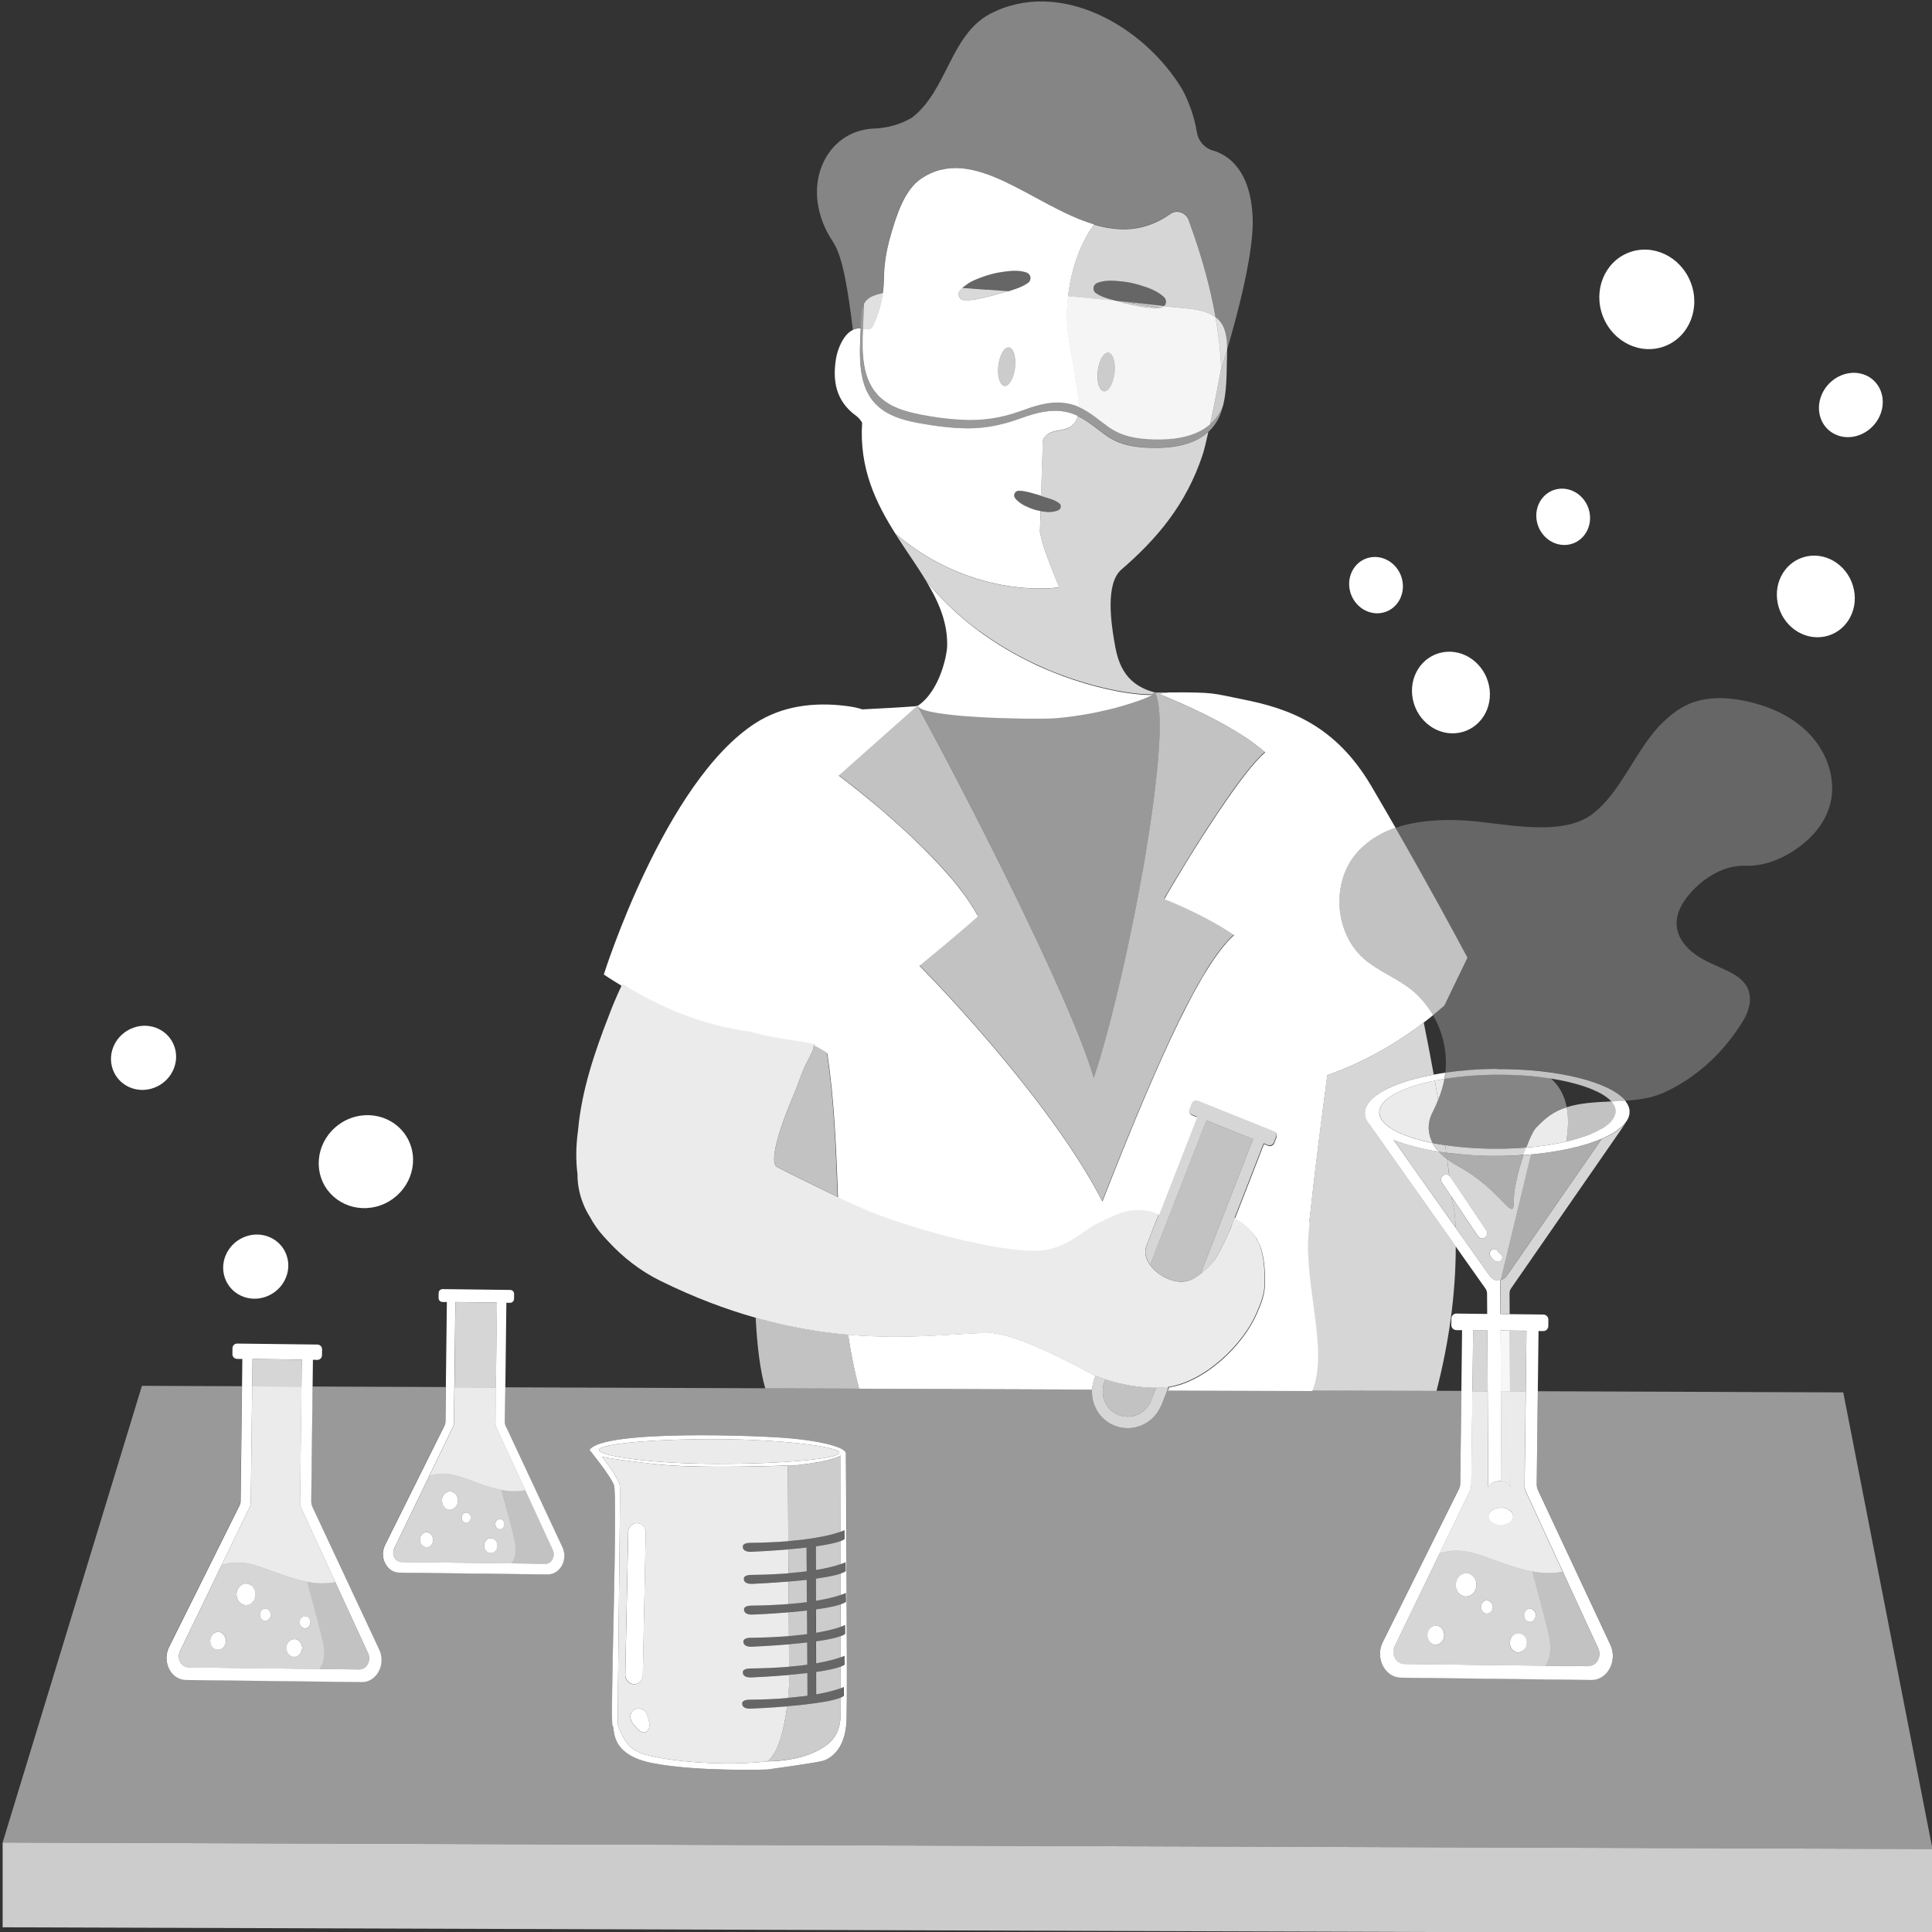 <svg viewBox="0 0 300 300" xmlns="http://www.w3.org/2000/svg"><rect x="0" y="0" width="300" height="300" fill="#333333" stroke="none"/><g fill="#fff"><path d="m 101.43 227.32 c -7.54 -.88 -7.95 -1.13 -7.95 -1.13 s 2.65 3.38 2.77 4.55 -.43 36.64 -.29 37.14 1.11 3.28 2.89 4.01 c .01 0 .02 .01 .03 .01 1.22 .91 7.97 2.01 15.04 1.92 1.9 -.02 3.7 -.14 5.33 -.32 h -.11 c .48 -.33 .88 -.86 1.24 -1.52 .31 -.57 .57 -1.24 .8 -1.96 .51 -1.61 .83 -3.47 1.04 -5.06 -2.78 .24 -5.24 .34 -5.68 .36 -1.02 .03 -1.37 -.4 -1.29 -.9 s 1.1 -.49 1.1 -.49 c 2.33 -.02 4.32 -.12 6.02 -.27 .14 -1.41 .18 -2.39 .18 -2.39 l -.01 -1.18 c -2.87 .25 -5.45 .36 -5.9 .38 -1.02 .03 -1.37 -.4 -1.29 -.9 s 1.1 -.49 1.1 -.49 c 2.36 -.02 4.37 -.13 6.08 -.27 l -.02 -3.48 c -2.82 .24 -5.33 .35 -5.78 .37 -1.02 .03 -1.37 -.4 -1.29 -.9 s 1.1 -.49 1.1 -.49 c 2.3 -.02 4.27 -.12 5.96 -.26 l -.02 -3.69 c -2.77 .23 -5.21 .34 -5.65 .35 -1.02 .03 -1.37 -.4 -1.29 -.9 s 1.1 -.49 1.1 -.49 c 2.24 -.02 4.17 -.12 5.83 -.25 l -.02 -3.49 c -2.77 .23 -5.21 .34 -5.65 .36 -1.02 .03 -1.37 -.4 -1.29 -.9 s 1.1 -.49 1.1 -.49 c 2.24 -.02 4.17 -.12 5.83 -.25 l -.02 -3.71 c -2.83 .24 -5.34 .35 -5.78 .37 -1.02 .03 -1.37 -.4 -1.29 -.9 s 1.1 -.49 1.1 -.49 c 2.31 -.02 4.27 -.12 5.96 -.26 l -.07 -11.64 c .56 -.05 1.06 -.1 1.55 -.16 -2.31 .1 -15.59 .62 -22.46 -.18 z m -4.32 32.99 h -.02 v -.19 c 0 -.02 -.01 -.04 -.01 -.06 s .01 -.04 .01 -.06 l .45 -21.98 c 0 -.03 -.01 -.06 -.01 -.09 .02 -.79 .64 -1.42 1.4 -1.4 s 1.36 .67 1.34 1.46 c 0 .01 0 .03 -.01 .04 l -.45 22.02 c 0 .02 .01 .04 .01 .07 s -.01 .04 -.01 .07 v .19 h -.02 c -.13 .67 -.7 1.16 -1.37 1.15 s -1.22 -.53 -1.32 -1.21 z m 1.01 5.5 c .5 -.74 1.58 -.58 1.96 -.17 .4 .42 .61 1.31 .78 2.08 .1 .44 -.54 2.37 -2.1 .5 0 0 -1.43 -1.24 -.65 -2.4 z" opacity=".9"/><path d="m 111.15 223.47 c -10.01 -.02 -18.13 .74 -18.13 1.69 s 8.21 2.13 18.22 2.15 19.09 -.78 19.1 -1.73 c 0 -.95 -9.18 -2.09 -19.19 -2.11 z" opacity=".9"/><path d="m 130.54 249.12 c -.89 .31 -2.27 .57 -3.83 .79 l .01 3.63 c 1.94 -.33 3.15 -.68 3.82 -.92 0 -1.14 0 -2.31 0 -3.49 z" opacity=".75"/><path d="m 124.36 240.4 c -.65 .07 -1.31 .13 -1.94 .18 l .02 3.71 c .7 -.06 1.35 -.12 1.96 -.19 .3 -.03 .58 -.07 .86 -.11 l -.03 -3.69 c -.29 .03 -.57 .06 -.86 .1 z" opacity=".75"/><path d="m 130.54 254.06 c -.87 .32 -2.25 .59 -3.82 .81 l .01 3.41 c 1.96 -.34 3.17 -.7 3.81 -.94 0 -1.04 0 -2.14 0 -3.28 z" opacity=".75"/><path d="m 126.71 248.57 c 1.92 -.32 3.13 -.66 3.84 -.91 0 -1.11 0 -2.22 0 -3.33 -.89 .32 -2.28 .58 -3.85 .8 z" opacity=".75"/><path d="m 126.7 243.79 c 1.94 -.32 3.15 -.67 3.85 -.92 0 -1.22 0 -2.42 0 -3.59 -.85 .34 -2.25 .61 -3.86 .84 z" opacity=".75"/><path d="m 124.41 245.4 c -.66 .07 -1.32 .13 -1.96 .18 l .02 3.49 c .7 -.06 1.36 -.12 1.97 -.19 .29 -.03 .57 -.07 .84 -.1 l -.02 -3.47 c -.28 .03 -.57 .06 -.85 .09 z" opacity=".75"/><path d="m 123.89 227.5 c -.49 .06 -.99 .11 -1.55 .16 l .07 11.64 c .69 -.06 1.34 -.12 1.94 -.19 3.43 -.4 5.34 -.96 6.2 -1.27 .01 -6.64 .01 -11.84 .01 -11.84 s -1.14 .89 -6.67 1.5 z" opacity=".75"/><path d="m 124.45 250.17 c -.66 .07 -1.33 .13 -1.97 .19 l .02 3.69 c .71 -.06 1.37 -.13 1.99 -.2 .29 -.03 .57 -.07 .83 -.11 l -.03 -3.66 c -.28 .03 -.56 .06 -.84 .09 z" opacity=".75"/><path d="m 124.59 264.72 c -.79 .09 -1.6 .16 -2.37 .23 -.21 1.59 -.53 3.45 -1.04 5.06 -.23 .72 -.49 1.39 -.8 1.96 -.35 .66 -.76 1.19 -1.24 1.52 h .11 c .65 0 4.37 -.06 7.47 -1.54 3.4 -1.63 3.85 -3.81 3.83 -6.37 0 -.28 0 -.98 -.01 -1.98 -1.16 .49 -3.5 .85 -5.95 1.12 z" opacity=".75"/><path d="m 126.73 259.62 l .01 3.48 c 2 -.35 3.2 -.73 3.8 -.95 v -3.36 c -.84 .33 -2.22 .6 -3.81 .83 z" opacity=".75"/><path d="m 124.57 263.42 c .28 -.03 .55 -.07 .81 -.11 l -.02 -3.52 c -.27 .03 -.55 .06 -.82 .09 -.67 .07 -1.35 .14 -2.01 .19 l .01 1.18 s -.04 .98 -.18 2.39 c .8 -.07 1.54 -.14 2.21 -.23 z" opacity=".75"/><path d="m 122.53 258.8 c .72 -.06 1.39 -.13 2 -.2 .28 -.03 .56 -.07 .82 -.11 l -.02 -3.45 c -.28 .03 -.55 .06 -.83 .09 -.67 .07 -1.34 .13 -1.99 .19 z" opacity=".75"/><path d="m 131.34 248.73 l -.02 -1.38 s -.25 .13 -.78 .31 c -.71 .24 -1.92 .59 -3.84 .91 l -.01 -3.44 c 1.57 -.22 2.96 -.48 3.85 -.8 .33 -.12 .59 -.24 .76 -.37 l -.02 -1.38 s -.24 .12 -.75 .3 c -.7 .24 -1.91 .59 -3.85 .92 l -.01 -3.67 c 1.61 -.23 3.01 -.5 3.86 -.84 .25 -.1 .46 -.2 .6 -.31 l -.02 -1.38 s -.19 .09 -.58 .24 c -.86 .31 -2.77 .87 -6.2 1.27 -.6 .07 -1.25 .13 -1.94 .19 -1.69 .14 -3.66 .24 -5.96 .26 0 0 -1.02 -.01 -1.1 .49 s .27 .92 1.29 .9 c .45 -.01 2.96 -.12 5.78 -.37 .64 -.06 1.29 -.12 1.94 -.18 .29 -.03 .58 -.06 .86 -.1 l .03 3.69 c -.27 .04 -.56 .07 -.86 .11 -.6 .07 -1.26 .13 -1.96 .19 -1.66 .14 -3.59 .23 -5.83 .25 0 0 -1.02 -.01 -1.1 .49 s .27 .92 1.29 .9 c .44 -.01 2.88 -.12 5.65 -.36 .64 -.05 1.3 -.12 1.96 -.18 .28 -.03 .57 -.06 .85 -.09 l .02 3.47 c -.27 .04 -.55 .07 -.84 .1 -.61 .07 -1.27 .13 -1.97 .19 -1.66 .13 -3.59 .23 -5.83 .25 0 0 -1.02 -.01 -1.1 .49 s .27 .92 1.29 .9 c .44 -.01 2.88 -.12 5.65 -.35 .65 -.06 1.31 -.12 1.97 -.19 l .84 -.09 .03 3.66 c -.27 .04 -.55 .07 -.83 .11 -.61 .07 -1.27 .14 -1.99 .2 -1.69 .14 -3.66 .24 -5.96 .26 0 0 -1.02 -.01 -1.1 .49 s .27 .92 1.29 .9 c .45 -.01 2.96 -.12 5.78 -.37 .65 -.06 1.32 -.12 1.99 -.19 .28 -.03 .56 -.06 .83 -.09 l .02 3.45 c -.26 .04 -.54 .07 -.82 .11 -.62 .07 -1.28 .14 -2 .2 -1.71 .15 -3.73 .25 -6.08 .27 0 0 -1.02 -.01 -1.1 .49 s .27 .92 1.29 .9 c .46 -.01 3.03 -.13 5.9 -.38 .66 -.06 1.34 -.12 2.01 -.19 .28 -.03 .55 -.06 .82 -.09 l .02 3.52 c -.26 .04 -.53 .07 -.81 .11 -.67 .08 -1.41 .16 -2.21 .23 -1.7 .14 -3.69 .24 -6.02 .27 0 0 -1.02 -.01 -1.1 .49 s .27 .92 1.29 .9 c .44 -.01 2.9 -.12 5.68 -.36 .78 -.07 1.58 -.14 2.37 -.23 2.45 -.27 4.79 -.63 5.95 -1.12 .21 -.09 .38 -.18 .51 -.28 l -.02 -1.38 s -.16 .08 -.49 .21 c -.6 .23 -1.79 .6 -3.8 .95 l -.01 -3.48 c 1.58 -.22 2.96 -.5 3.81 -.83 .25 -.1 .46 -.2 .61 -.31 l -.02 -1.38 s -.19 .1 -.59 .24 c -.64 .23 -1.85 .6 -3.81 .94 l -.01 -3.41 c 1.57 -.22 2.95 -.49 3.82 -.81 .3 -.11 .54 -.23 .7 -.35 l -.02 -1.38 s -.22 .11 -.68 .28 c -.67 .24 -1.88 .59 -3.82 .92 l -.01 -3.63 c 1.56 -.21 2.94 -.48 3.83 -.79 .34 -.12 .62 -.25 .8 -.38 v .01 z" opacity=".25"/><path d="m 217.99 258.38 l 21.94 .27 6.76 .08 c 1.22 .02 2.03 -1.42 1.51 -2.66 l -11.3 -24.53 c -.11 -.26 -.16 -.54 -.16 -.82 l .18 -14.68 -2.45 -.01 -1.41 -.01 .07 14 c -.1 -.01 -.21 -.02 -.32 -.02 s -.22 .01 -.33 .03 c -.04 .01 -.07 .01 -.1 .02 -.07 .01 -.14 .03 -.2 .05 -.04 .01 -.08 .02 -.12 .04 -.06 .02 -.11 .04 -.16 .06 -.04 .02 -.08 .03 -.11 .05 -.05 .02 -.09 .05 -.14 .08 -.04 .02 -.07 .04 -.1 .07 -.04 .03 -.07 .06 -.11 .09 -.03 .03 -.06 .05 -.09 .08 -.04 .04 -.07 .08 -.1 .13 -.04 .05 -.07 .1 -.09 .16 -.02 .03 -.03 .06 -.05 .09 -.02 -.12 -.04 -.24 -.04 -.36 l -.07 -14.55 -2.37 -.01 -.18 14.62 c 0 .28 -.06 .56 -.18 .81 l -11.74 24.26 c -.55 1.23 .23 2.68 1.45 2.69 z m 6.27 -4.15 c -.03 .13 -.07 .25 -.12 .36 -.07 .14 -.15 .28 -.25 .39 -.01 .01 -.01 .01 -.02 .02 -.09 .1 -.2 .18 -.31 .24 -.08 .05 -.17 .08 -.26 .11 -.11 .03 -.23 .06 -.35 .06 -.27 0 -.53 -.1 -.73 -.26 -.14 -.11 -.26 -.25 -.35 -.41 s -.16 -.34 -.19 -.53 c -.02 -.1 -.02 -.2 -.02 -.3 .01 -.51 .24 -.96 .6 -1.23 .21 -.16 .47 -.25 .74 -.25 .09 0 .18 .01 .27 .03 .17 .04 .33 .12 .47 .23 s .26 .25 .35 .41 c .14 .24 .22 .53 .22 .83 0 .1 -.01 .2 -.03 .3 z m 4.72 -7.1 c -.18 .29 -.42 .51 -.71 .65 -.19 .09 -.41 .14 -.63 .14 -.11 0 -.22 -.02 -.32 -.04 -.21 -.05 -.4 -.15 -.57 -.28 -.42 -.33 -.7 -.89 -.69 -1.51 s .3 -1.17 .73 -1.5 c .13 -.1 .27 -.17 .42 -.22 s .31 -.08 .48 -.08 c .22 0 .43 .06 .62 .15 .14 .07 .28 .16 .39 .28 .12 .11 .22 .24 .31 .39 .11 .19 .19 .42 .23 .65 .02 .12 .03 .24 .03 .37 -.01 .38 -.11 .72 -.29 1.01 z m 2.55 3.13 c -.17 .18 -.4 .3 -.65 .29 -.13 0 -.25 -.03 -.35 -.09 -.23 -.12 -.41 -.34 -.49 -.62 -.03 -.11 -.06 -.22 -.06 -.33 0 -.14 .03 -.28 .08 -.4 .14 -.37 .47 -.62 .85 -.62 .13 0 .25 .03 .35 .09 .11 .05 .21 .13 .29 .22 .16 .19 .26 .45 .26 .73 s -.11 .54 -.28 .72 z m 5.17 5.92 c -.24 .27 -.57 .43 -.94 .42 -.09 0 -.18 -.01 -.27 -.03 -.17 -.04 -.33 -.12 -.47 -.23 -.07 -.05 -.13 -.12 -.19 -.18 -.02 -.02 -.03 -.04 -.05 -.06 -.15 -.19 -.26 -.43 -.3 -.69 -.02 -.1 -.02 -.2 -.02 -.3 0 -.21 .04 -.4 .11 -.58 .21 -.53 .68 -.9 1.22 -.89 .11 0 .21 .02 .31 .05 s .2 .07 .28 .13 c .2 .12 .37 .28 .49 .49 .07 .12 .12 .25 .16 .39 s .06 .29 .05 .44 c 0 .21 -.04 .4 -.11 .58 s -.17 .34 -.29 .47 z m 1.8 -5.35 c 0 .02 -.01 .04 -.01 .06 -.04 .54 -.43 .96 -.91 .95 -.13 0 -.25 -.03 -.35 -.09 -.11 -.05 -.21 -.13 -.29 -.22 s -.15 -.21 -.19 -.33 -.07 -.26 -.07 -.4 .03 -.28 .08 -.4 c .14 -.37 .47 -.62 .85 -.62 .25 0 .48 .12 .64 .31 s .26 .45 .26 .73 z" opacity=".5"/><path d="m .41 286.11 v 13.16 l 299.66 .99 v -13.15 z" opacity=".75"/><path d="m 236.91 216.03 l .12 -9.37 -2.61 -.04 .05 9.4 z" opacity=".8"/><path d="m 230.96 206.58 l -2.21 -.03 -.11 9.45 2.37 .01 z" opacity=".8"/><path d="m 234.47 216.02 l -.05 -9.4 -1.41 -.01 .05 9.4 z" opacity=".8"/><path d="m 240.8 167.46 c -.03 0 -.05 -.01 -.08 -.01 -.55 -.08 -1.11 -.16 -1.69 -.22 -.11 -.01 -.23 -.03 -.35 -.04 -.6 -.06 -1.2 -.12 -1.82 -.17 -.02 0 -.05 0 -.07 -.01 -.65 -.05 -1.32 -.08 -2 -.1 -.05 0 -.1 0 -.15 -.01 -.7 -.02 -1.41 -.03 -2.14 -.03 -2.96 .01 -5.75 .25 -8.22 .65 -.21 1.12 -.55 2.2 -.97 3.25 -.26 .66 -.55 1.31 -.87 1.95 0 0 -1.36 2.19 0 4.76 .63 .13 1.29 .24 1.97 .34 2.46 .37 5.21 .58 8.14 .56 .44 0 .88 -.01 1.32 -.02 .1 0 .19 -.01 .29 -.01 .43 -.01 .86 -.03 1.28 -.05 .04 0 .08 -.01 .13 -.01 .41 -.02 .81 -.05 1.2 -.08 .06 -.01 .12 -.01 .18 -.01 .02 0 .04 0 .06 -.01 .66 -1.72 1.32 -3.03 1.71 -3.26 .62 -.67 1.28 -1.26 1.97 -1.75 .79 -.56 1.66 -.96 2.59 -1.25 -.34 -1.77 -1.12 -3.29 -2.47 -4.47 z" opacity=".4"/><path d="m 286.21 216.21 l -47.42 -.18 -.17 14.43 c 0 .28 .05 .57 .16 .82 l 11.34 24.23 c 1.05 2.48 -.58 5.35 -3.02 5.33 l -29.56 -.36 c -2.44 -.03 -4 -2.94 -2.89 -5.4 l 11.92 -23.95 c .12 -.25 .18 -.54 .18 -.82 l .17 -14.33 -3.85 -.02 -19.37 -.07 -10.99 -.04 -11.42 -.04 -1.02 2.62 -.03 -.01 c -1.23 2.71 -4.33 4.03 -7.1 2.96 -2.33 -.9 -3.7 -3.21 -3.56 -5.61 l -36.18 -.14 h -.29 l -14.28 -.06 -40.36 -.15 -.07 5.38 c 0 .22 .04 .44 .13 .64 l 8.83 18.87 c .82 1.93 -.45 4.17 -2.35 4.15 l -23.03 -.28 c -1.9 -.02 -3.11 -2.29 -2.25 -4.2 l 9.28 -18.65 c .09 -.2 .14 -.42 .14 -.64 l .06 -5.31 -20.69 -.08 -.21 17.8 c 0 .26 .05 .52 .15 .76 l 10.48 22.38 c .97 2.29 -.53 4.95 -2.79 4.92 l -27.31 -.33 c -2.25 -.03 -3.69 -2.72 -2.67 -4.99 l 11.01 -22.12 c .11 -.24 .16 -.49 .17 -.76 l .21 -17.71 -15.45 -.06 h -.07 l -21.63 70.92 299.66 1 -13.85 -70.9 z m -154.74 50.78 c -.14 4.87 -2.74 6.13 -3.62 6.42 s -8.67 1.36 -8.67 1.36 -10.86 .36 -17.79 -.98 -5.83 -5.46 -6.26 -5.81 .87 -35.86 .2 -37.44 -3.77 -5.39 -3.77 -5.39 c 1.98 -3.18 26.57 -2.27 31.46 -1.78 3.17 .32 5.12 .72 6.35 1.1 .71 .22 1.17 .43 1.47 .6 .49 .29 .53 .5 .53 .5 s .25 36.56 .11 41.43 z" opacity=".5"/><path d="m 235.07 186.47 c 0 3.72 -1.78 -1.66 -8.65 -5.38 -.65 -.35 -1.22 -.72 -1.7 -1.08 .11 .86 .22 1.71 .32 2.56 .06 .05 .12 .1 .16 .16 l 5.6 8.35 c .22 .33 .16 .76 -.12 1.02 -.03 .03 -.06 .05 -.1 .08 -.36 .25 -.85 .15 -1.09 -.21 l -4.1 -6.11 c .01 .14 .03 .28 .04 .42 .29 .96 .47 2.03 .54 3.22 .02 .37 .02 .73 .04 1.1 l 5.36 7.57 c .09 .13 .2 .23 .31 .32 .02 .01 .03 .03 .05 .05 .11 .08 .23 .14 .36 .19 .03 .01 .06 .02 .08 .03 .13 .04 .26 .07 .4 .08 .15 .01 .31 -.01 .45 -.04 l 4.72 -19.52 c -.38 .03 -.77 .07 -1.16 .09 -.82 2.39 -1.52 5.22 -1.52 7.13 z m -1.88 9.07 c -.04 .08 -.09 .15 -.15 .2 -.2 .19 -.51 .24 -.77 .11 -.4 -.2 -.68 -.48 -.89 -.91 -.17 -.34 -.03 -.76 .32 -.93 .34 -.17 .75 -.03 .92 .32 .09 .19 .15 .22 .26 .28 .34 .17 .48 .59 .31 .93 z" opacity=".8"/><path d="m 216.4 177 l 9.61 13.59 c -.01 -.37 -.02 -.73 -.04 -1.1 -.06 -1.19 -.25 -2.26 -.54 -3.22 -.01 -.14 -.03 -.28 -.04 -.42 l -1.5 -2.24 c -.24 -.36 -.15 -.86 .21 -1.1 .3 -.2 .67 -.16 .93 .05 -.1 -.84 -.21 -1.69 -.32 -2.56 -.52 -.39 -.95 -.78 -1.3 -1.17 -2.74 -.43 -5.13 -1.06 -7.01 -1.84 z" opacity=".8"/><path d="m 233.02 198.78 c .35 -.09 .68 -.3 .91 -.63 l 14.76 -21.3 c -.51 .21 -1.05 .42 -1.63 .61 -.01 0 -.01 0 -.02 .01 -.58 .19 -1.19 .37 -1.83 .54 -.02 .01 -.04 .01 -.06 .02 -.42 .11 -.85 .21 -1.3 .31 -.02 0 -.04 .01 -.06 .01 -.88 .19 -1.81 .37 -2.78 .52 -.06 .01 -.12 .02 -.18 .03 -.46 .07 -.93 .13 -1.41 .19 -.06 .01 -.13 .01 -.19 .02 -.49 .06 -.99 .11 -1.5 .16 l -4.72 19.52 z" opacity=".6"/><path d="m 243.27 171.94 c -.93 .29 -1.8 .69 -2.59 1.25 -.69 .49 -1.35 1.08 -1.97 1.75 -.39 .22 -1.06 1.54 -1.71 3.26 .41 -.03 .81 -.07 1.2 -.11 .03 0 .07 -.01 .1 -.01 .87 -.09 1.7 -.21 2.51 -.34 l .04 -.01 c .48 -.08 .94 -.17 1.39 -.26 l .42 -.09 c .19 -.04 .37 -.08 .55 -.12 .32 -1.92 .38 -3.72 .07 -5.32 z" opacity=".9"/><path d="m 223.32 170.78 c .42 -1.05 .76 -2.12 .97 -3.25 -.51 .08 -1 .18 -1.49 .27 .18 .99 .35 1.98 .52 2.97 z" opacity=".9"/><path d="m 214.19 172.72 c .01 2.01 3.29 3.76 8.26 4.76 -1.36 -2.57 0 -4.76 0 -4.76 .32 -.64 .61 -1.29 .87 -1.95 -.17 -.99 -.34 -1.98 -.52 -2.97 -5.18 1.04 -8.62 2.86 -8.61 4.92 z" opacity=".9"/><path d="m 252.11 174.73 c -.1 .1 -.2 .2 -.31 .3 -.02 .01 -.03 .03 -.05 .04 -.11 .1 -.23 .19 -.35 .28 -.02 .01 -.03 .03 -.05 .04 -.13 .09 -.26 .19 -.39 .28 l -.05 .03 c -.14 .09 -.29 .19 -.44 .28 -.01 .01 -.03 .02 -.04 .02 -.16 .09 -.33 .19 -.5 .28 -.01 .01 -.02 .01 -.03 .01 -.18 .09 -.37 .19 -.56 .28 0 0 -.01 0 -.01 .01 -.2 .09 -.41 .18 -.62 .27 l -14.76 21.3 c -.23 .33 -.56 .54 -.91 .63 l -.01 .04 c -.03 .1 -.04 .21 -.04 .31 l .02 4.9 1.41 .02 -.02 -3.24 c 0 -.27 .08 -.53 .23 -.74 l 17.81 -25.7 c -.09 .11 -.19 .22 -.29 .33 -.01 .01 -.02 .02 -.03 .03 z" opacity=".8"/><path d="m 226.42 181.09 c 6.87 3.72 8.65 9.1 8.65 5.38 0 -1.91 .7 -4.74 1.52 -7.13 -.43 .03 -.86 .05 -1.29 .08 -.06 0 -.12 .01 -.19 .01 -.84 .04 -1.69 .06 -2.55 .07 -2.84 .01 -5.52 -.17 -7.98 -.5 .05 .34 .09 .67 .13 1.01 .49 .37 1.05 .73 1.7 1.08 z" opacity=".6"/><path d="m 224.72 180.01 c -.04 -.34 -.09 -.67 -.13 -1.01 -.39 -.05 -.79 -.1 -1.17 -.16 .36 .39 .79 .78 1.3 1.17 z" opacity=".6"/><path d="m 236.77 178.21 c -.4 .03 -.8 .06 -1.2 .08 -.04 0 -.08 .01 -.13 .01 -.42 .02 -.85 .04 -1.28 .05 -.1 0 -.19 .01 -.29 .01 -.44 .01 -.87 .02 -1.32 .02 -2.93 .01 -5.68 -.19 -8.14 -.56 .06 .39 .11 .79 .17 1.17 2.46 .33 5.14 .52 7.98 .5 .86 0 1.71 -.03 2.55 -.07 .06 0 .12 -.01 .19 -.01 .44 -.02 .87 -.06 1.3 -.09 .14 -.4 .27 -.78 .41 -1.14 -.02 0 -.04 0 -.06 .01 -.06 .01 -.12 .01 -.18 .01 z" opacity=".8"/><path d="m 223.41 178.84 c .38 .06 .78 .11 1.17 .16 -.05 -.39 -.11 -.78 -.17 -1.17 -.68 -.1 -1.34 -.21 -1.97 -.34 .23 .44 .55 .9 .97 1.35 z" opacity=".8"/><path d="m 238.78 231.29 c -.11 -.26 -.16 -.54 -.16 -.82 l .17 -14.43 .11 -9.36 .73 .01 c .43 .01 .79 -.35 .79 -.78 l .01 -.99 c .01 -.43 -.34 -.79 -.78 -.8 l -5.26 -.06 -1.41 -.02 -.02 -4.9 c 0 -.11 .01 -.21 .04 -.31 l .01 -.04 c -.15 .04 -.3 .05 -.45 .04 -.14 -.01 -.27 -.04 -.4 -.08 -.03 -.01 -.06 -.02 -.08 -.03 -.13 -.05 -.25 -.11 -.36 -.19 -.02 -.01 -.04 -.03 -.05 -.05 -.05 -.04 -.1 -.08 -.15 -.13 -.06 -.06 -.11 -.12 -.16 -.19 l -5.36 -7.57 -9.61 -13.59 c 1.88 .77 4.27 1.4 7.01 1.84 -.42 -.46 -.73 -.91 -.97 -1.35 -4.97 -1.01 -8.25 -2.76 -8.26 -4.76 -.01 -2.06 3.44 -3.88 8.61 -4.92 .48 -.1 .97 -.19 1.49 -.27 .02 -.1 .05 -.2 .06 -.3 .04 -.22 .06 -.45 .09 -.67 -.62 .09 -1.22 .19 -1.81 .3 -6.37 1.18 -10.69 3.42 -10.68 5.98 0 .6 .24 1.17 .69 1.72 l 13.42 18.98 4.63 6.55 c .15 .22 .24 .48 .24 .74 l .02 3.19 -4.77 -.06 c -.43 -.01 -.79 .35 -.79 .78 l -.01 .99 c -.01 .43 .34 .79 .78 .8 l .89 .01 -.11 9.46 -.17 14.33 c 0 .28 -.07 .57 -.18 .82 l -11.92 23.95 c -1.11 2.46 .45 5.37 2.89 5.4 l 29.56 .36 c 2.44 .03 4.06 -2.84 3.02 -5.33 l -11.34 -24.23 z m 7.91 27.44 l -6.76 -.08 -21.94 -.27 c -1.22 -.02 -1.99 -1.46 -1.45 -2.69 l 11.74 -24.26 c .11 -.25 .17 -.53 .18 -.81 l .18 -14.62 .11 -9.44 2.21 .03 .05 9.43 .07 14.55 c 0 .12 .01 .25 .04 .36 .01 -.03 .03 -.06 .05 -.09 .03 -.05 .06 -.11 .09 -.16 .03 -.04 .06 -.09 .1 -.13 .03 -.03 .06 -.05 .09 -.08 .04 -.03 .07 -.06 .11 -.09 .03 -.02 .07 -.05 .1 -.07 .04 -.03 .09 -.05 .14 -.08 .04 -.02 .07 -.04 .11 -.05 .05 -.02 .11 -.04 .16 -.06 .04 -.01 .08 -.03 .12 -.04 .07 -.02 .13 -.03 .2 -.05 .04 -.01 .07 -.02 .1 -.02 .11 -.02 .22 -.02 .33 -.03 .11 0 .22 .01 .32 .02 l -.07 -14 -.05 -9.41 1.41 .02 2.6 .03 -.11 9.37 -.18 14.68 c 0 .28 .05 .57 .16 .82 l 11.3 24.53 c .52 1.24 -.29 2.68 -1.51 2.66 z"/><path d="m 225.04 182.56 c -.26 -.22 -.64 -.25 -.93 -.05 -.36 .24 -.46 .74 -.21 1.1 l 1.5 2.24 4.1 6.11 c .24 .36 .73 .46 1.09 .21 .03 -.02 .07 -.05 .1 -.08 .28 -.26 .34 -.7 .12 -1.02 l -5.6 -8.35 c -.04 -.07 -.1 -.11 -.16 -.16 z"/><path d="m 231.39 194.95 c .21 .43 .48 .71 .89 .91 .26 .13 .57 .08 .77 -.11 .06 -.06 .11 -.12 .15 -.2 .17 -.34 .03 -.76 -.31 -.93 -.1 -.05 -.17 -.09 -.26 -.28 -.17 -.34 -.58 -.49 -.92 -.32 s -.48 .58 -.32 .93 z"/><path d="m 250.22 171.04 c .07 .08 .13 .15 .18 .23 .02 .03 .04 .05 .06 .07 .08 .12 .15 .24 .21 .36 .01 .02 .02 .05 .03 .07 .04 .1 .08 .2 .1 .3 .01 .03 .02 .07 .03 .1 .03 .12 .04 .25 .04 .37 0 .11 -.01 .22 -.03 .33 -.01 .04 -.02 .07 -.03 .1 -.02 .08 -.04 .15 -.07 .23 -.01 .04 -.03 .08 -.05 .12 -.03 .07 -.07 .15 -.11 .22 -.02 .04 -.04 .07 -.06 .11 -.05 .08 -.11 .17 -.17 .25 -.02 .02 -.03 .04 -.05 .07 -.09 .11 -.18 .21 -.28 .32 -.01 .01 -.02 .02 -.02 .02 -.1 .1 -.2 .19 -.31 .28 -.03 .02 -.06 .05 -.09 .07 -.1 .08 -.2 .16 -.31 .23 -.03 .02 -.07 .05 -.1 .07 -.12 .08 -.25 .16 -.38 .24 -.02 .01 -.05 .03 -.07 .04 -.49 .29 -1.06 .57 -1.7 .84 -.02 .01 -.03 .01 -.05 .02 -.2 .08 -.41 .16 -.63 .24 -.01 0 -.02 .01 -.04 .01 -.43 .16 -.9 .3 -1.38 .45 -.15 .04 -.31 .08 -.46 .13 -.35 .1 -.7 .19 -1.07 .28 -.08 .02 -.16 .04 -.25 .06 -.18 .04 -.36 .08 -.55 .12 -.14 .03 -.28 .06 -.42 .09 -.45 .09 -.91 .18 -1.39 .26 l -.04 .01 c -.8 .13 -1.64 .24 -2.51 .34 -.03 0 -.07 .01 -.1 .01 -.4 .04 -.8 .08 -1.2 .11 -.14 .37 -.28 .74 -.41 1.14 0 0 0 .01 -.01 .01 .39 -.03 .78 -.06 1.16 -.09 .51 -.05 1.01 -.1 1.5 -.16 .06 -.01 .13 -.01 .19 -.02 .48 -.06 .95 -.12 1.41 -.19 .06 -.01 .12 -.02 .18 -.03 .97 -.15 1.9 -.32 2.78 -.52 .02 0 .04 -.01 .06 -.01 .45 -.1 .88 -.2 1.3 -.31 .02 -.01 .04 -.01 .06 -.02 .64 -.17 1.25 -.35 1.83 -.54 .01 0 .01 0 .02 -.01 .58 -.19 1.12 -.4 1.63 -.61 .21 -.09 .42 -.18 .62 -.27 0 0 .01 0 .01 -.01 .19 -.09 .38 -.18 .56 -.28 .01 -.01 .02 -.01 .03 -.01 .17 -.09 .34 -.18 .5 -.28 .01 -.01 .03 -.02 .04 -.02 .15 -.09 .3 -.18 .44 -.28 l .05 -.03 c .14 -.09 .27 -.18 .39 -.28 .02 -.01 .04 -.03 .05 -.04 .12 -.09 .24 -.19 .35 -.28 .02 -.01 .03 -.03 .05 -.04 .11 -.1 .22 -.2 .31 -.3 l .03 -.03 c .11 -.11 .2 -.22 .29 -.33 .44 -.55 .67 -1.13 .67 -1.73 s -.24 -1.17 -.69 -1.72 c -.73 .05 -1.46 .09 -2.19 .12 z"/><path d="m 181.87 139.96 c -.67 -.28 -1.06 -.44 -1.06 -.44 s .4 .16 1.06 .44 z" opacity=".7"/><path d="m 142.31 130.62 l .06 .06 c -.02 -.02 -.04 -.04 -.06 -.06 z" opacity=".7"/><path d="m 139.73 128.22 s 0 0 0 0 c .06 .06 .13 .11 .19 .17 -.06 -.06 -.13 -.11 -.19 -.17 z" opacity=".7"/><path d="m 151.87 142.21 c -.73 .65 -1.5 1.32 -2.28 1.99 .78 -.67 1.55 -1.34 2.28 -1.99 z" opacity=".7"/><path d="m 138.61 127.22 c .07 .07 .15 .13 .22 .2 -.07 -.07 -.15 -.13 -.22 -.2 z" opacity=".7"/><path d="m 186.22 110.53 c -2.8 -1.35 -5.24 -2.36 -6.31 -2.79 1.06 .43 3.51 1.44 6.31 2.79 z" opacity=".7"/><path d="m 147.53 136.09 c .05 .06 .11 .13 .16 .19 -.05 -.06 -.11 -.12 -.16 -.19 z" opacity=".7"/><path d="m 151.07 140.84 c .02 .03 .04 .06 .06 .09 -.02 -.03 -.04 -.06 -.06 -.09 z" opacity=".7"/><path d="m 149.57 138.63 c .08 .1 .15 .21 .22 .31 -.07 -.1 -.14 -.2 -.22 -.31 z" opacity=".7"/><path d="m 148.58 137.35 s .01 .01 .01 .01 -.01 -.01 -.01 -.01 z" opacity=".7"/><path d="m 143.15 131.44 l .01 .01 z" opacity=".7"/><path d="m 191.21 113.16 c .36 .21 .73 .43 1.08 .64 .03 .02 .05 .03 .08 .05 .34 .21 .67 .42 1 .64 -1.07 -.71 -2.23 -1.39 -3.41 -2.04 .37 .2 .73 .41 1.1 .62 .05 .03 .11 .06 .16 .09 z" opacity=".7"/><path d="m 146.71 135.16 c .06 .06 .12 .13 .17 .19 -.06 -.06 -.11 -.13 -.17 -.19 z" opacity=".7"/><path d="m 183.97 134.21 c .04 -.07 .09 -.15 .13 -.22 -.04 .07 -.09 .14 -.13 .22 z" opacity=".7"/><path d="m 181.87 137.7 c -.01 .01 -.02 .03 -.02 .04 .09 -.14 .18 -.29 .27 -.45 -.01 .01 -.01 .02 -.02 .03 -.08 .13 -.15 .26 -.23 .38 z" opacity=".7"/><path d="m 142.43 109.54 l -12.2 10.83 z" opacity=".7"/><path d="m 182.71 136.29 c .06 -.1 .12 -.2 .18 -.3 0 .01 -.01 .01 -.01 .02 -.06 .1 -.11 .19 -.17 .28 z" opacity=".7"/><path d="m 181.02 139.15 c .01 -.02 .02 -.04 .04 -.06 0 .01 -.01 .01 -.01 .02 -.01 .02 -.02 .03 -.03 .05 z" opacity=".7"/><path d="m 194.43 115.22 c .02 .02 .04 .03 .07 .05 -.35 -.25 -.7 -.49 -1.07 -.74 .02 .01 .04 .03 .06 .04 .33 .22 .64 .43 .95 .65 z" opacity=".7"/><path d="m 181.14 138.94 c .04 -.07 .08 -.13 .12 -.21 -.01 .01 -.01 .02 -.02 .03 -.04 .06 -.07 .12 -.1 .18 z" opacity=".7"/><path d="m 182.21 137.14 s 0 .01 0 .01 c .1 -.16 .2 -.33 .3 -.51 -.1 .17 -.2 .34 -.3 .5 z" opacity=".7"/><path d="m 181.31 138.65 c .03 -.05 .07 -.11 .1 -.17 -.03 .06 -.07 .11 -.1 .17 z" opacity=".7"/><path d="m 137.59 126.32 c .02 .01 .03 .03 .05 .04 -.01 -.01 -.03 -.02 -.04 -.04 z" opacity=".7"/><path d="m 195.6 116.1 c .29 .23 .56 .46 .82 .69 -.54 -.49 -1.16 -.98 -1.82 -1.46 .3 .22 .59 .44 .87 .65 .05 .04 .09 .07 .14 .11 z" opacity=".7"/><path d="m 180.87 139.42 v -.01 z" opacity=".7"/><path d="m 195.61 117.57 c .06 -.06 .11 -.11 .17 -.17 -.06 .06 -.11 .11 -.17 .17 z" opacity=".7"/><path d="m 188.41 127.2 c .06 -.09 .12 -.18 .18 -.27 v .01 c -.06 .09 -.11 .17 -.17 .26 z" opacity=".7"/><path d="m 186.87 129.58 c .01 -.01 .02 -.03 .03 -.04 -.01 .01 -.02 .03 -.03 .04 z" opacity=".7"/><path d="m 187.55 128.52 c .13 -.2 .26 -.4 .39 -.6 0 0 -.01 .01 -.01 .01 -.13 .19 -.25 .39 -.38 .58 z" opacity=".7"/><path d="m 148.04 145.52 c .51 -.43 1.03 -.87 1.55 -1.32 -.52 .45 -1.04 .89 -1.55 1.32 z" opacity=".7"/><path d="m 181.87 139.96 c .67 .28 1.6 .69 2.68 1.19 -1.08 -.5 -2.01 -.91 -2.68 -1.19 z" opacity=".7"/><path d="m 190.41 124.23 c -.04 .05 -.07 .11 -.11 .16 .04 -.05 .07 -.11 .11 -.16 z" opacity=".7"/><path d="m 184.54 141.15 c 1.61 .76 3.54 1.73 5.35 2.83 -1.81 -1.1 -3.73 -2.07 -5.35 -2.83 z" opacity=".7"/><path d="m 191.33 122.92 s -.01 .01 -.01 .01 c 0 -.01 .01 -.01 .01 -.01 z" opacity=".7"/><path d="m 192.34 121.54 c -.05 .07 -.1 .14 -.15 .21 .05 -.07 .1 -.14 .15 -.21 z" opacity=".7"/><path d="m 176.32 173.71 c -.47 1.14 -.95 2.31 -1.43 3.49 .48 -1.19 .96 -2.35 1.43 -3.49 z" opacity=".7"/><path d="m 145.88 147.34 c .67 -.56 1.41 -1.17 2.17 -1.82 -.76 .65 -1.5 1.26 -2.17 1.82 z" opacity=".7"/><path d="m 174.16 179 c -.49 1.21 -.98 2.44 -1.47 3.68 .49 -1.25 .98 -2.47 1.47 -3.68 z" opacity=".7"/><path d="m 177.73 170.36 c -.46 1.09 -.93 2.21 -1.41 3.35 .47 -1.14 .94 -2.26 1.41 -3.35 z" opacity=".7"/><path d="m 187.49 111.15 c .78 .39 1.56 .8 2.35 1.23 -.78 -.43 -1.57 -.84 -2.35 -1.23 z" opacity=".7"/><path d="m 193.21 120.38 c -.01 .01 -.02 .02 -.03 .04 .01 -.01 .02 -.02 .03 -.04 z" opacity=".7"/><path d="m 186.26 110.55 c .39 .19 .79 .39 1.2 .59 -.4 -.2 -.8 -.4 -1.2 -.59 z" opacity=".7"/><path d="m 194.15 119.21 c -.06 .07 -.12 .14 -.18 .22 .06 -.07 .12 -.14 .18 -.22 z" opacity=".7"/><path d="m 194.93 118.29 c -.01 .01 -.02 .02 -.03 .03 .01 -.01 .02 -.02 .03 -.03 z" opacity=".7"/><path d="m 179.91 107.74 c -.36 -.15 -.57 -.23 -.57 -.23 s .21 .08 .57 .23 z" opacity=".7"/><path d="m 243.27 171.94 c .31 1.61 .25 3.41 -.07 5.32 .08 -.02 .17 -.04 .25 -.06 .37 -.09 .72 -.18 1.07 -.28 .15 -.04 .31 -.08 .46 -.13 .48 -.14 .95 -.29 1.38 -.45 .01 0 .02 -.01 .04 -.01 .22 -.08 .43 -.16 .63 -.24 .02 -.01 .03 -.01 .05 -.02 .64 -.26 1.21 -.54 1.7 -.84 .02 -.01 .05 -.03 .07 -.04 .13 -.08 .26 -.16 .38 -.24 .03 -.02 .07 -.05 .1 -.07 .11 -.08 .21 -.16 .31 -.23 .03 -.02 .06 -.05 .09 -.07 .11 -.09 .22 -.19 .31 -.28 .01 -.01 .02 -.02 .02 -.02 .1 -.1 .2 -.21 .28 -.32 .02 -.02 .03 -.04 .05 -.07 .06 -.08 .12 -.17 .17 -.25 .02 -.04 .04 -.07 .06 -.11 .04 -.07 .08 -.14 .11 -.22 .02 -.04 .03 -.08 .05 -.12 .03 -.08 .05 -.15 .07 -.23 .01 -.04 .02 -.07 .03 -.1 .02 -.11 .03 -.22 .03 -.33 0 -.13 -.02 -.25 -.04 -.37 -.01 -.03 -.02 -.07 -.03 -.1 -.03 -.1 -.06 -.2 -.1 -.3 -.01 -.02 -.02 -.05 -.03 -.07 -.06 -.12 -.13 -.24 -.21 -.36 -.02 -.03 -.04 -.05 -.06 -.07 -.06 -.08 -.12 -.15 -.19 -.23 -2.42 .11 -4.83 .22 -6.95 .89 z" opacity=".7"/><path d="m 248.76 175.24 c -.49 .29 -1.06 .57 -1.7 .84 .64 -.26 1.21 -.54 1.7 -.84 z" opacity=".7"/><path d="m 243.2 177.27 c .09 -.02 .16 -.04 .25 -.06 -.08 .02 -.16 .04 -.25 .06 v .01 z" opacity=".7"/><path d="m 244.97 176.8 c -.15 .04 -.31 .08 -.46 .13 .15 -.04 .31 -.08 .46 -.13 z" opacity=".7"/><path d="m 224.27 156.16 c -.54 .47 -1.12 .97 -1.75 1.47 1.55 2.68 2.26 5.85 1.91 8.93 2.48 -.36 5.2 -.56 8.06 -.58 9.55 -.05 17.59 2.05 19.92 4.94 2.11 -.15 4.16 -.44 5.96 -1.26 5.24 -2.4 9.4 -6.37 12.37 -11.27 .92 -1.52 1.38 -3.5 .56 -5.09 -.65 -1.25 -1.94 -2.01 -3.21 -2.61 -1.64 -.78 -3.36 -1.43 -4.84 -2.48 s -2.73 -2.61 -2.89 -4.43 c -.18 -2.02 1 -3.92 2.38 -5.4 2.13 -2.28 5.13 -4.06 8.33 -3.95 3.19 .1 6.26 -1.3 8.82 -3.32 2.05 -1.62 3.71 -3.83 4.33 -6.38 .92 -3.72 -.5 -7.78 -3.1 -10.59 s -6.24 -4.46 -9.97 -5.26 c -3 -.65 -6.23 -.76 -9.03 .5 -1.39 .62 -2.61 1.56 -3.72 2.6 -4.34 4.05 -6.59 11.13 -11.31 14.55 -4.87 3.53 -14 1.22 -19.56 .88 -3.6 -.22 -7.47 -.02 -10.85 1.14 5.19 9.03 9.22 16.47 11.18 20.17 l -3.6 7.45 z" opacity=".25"/><path d="m 232.5 165.98 c -2.86 .01 -5.59 .22 -8.06 .58 -.03 .23 -.05 .45 -.09 .67 -.02 .1 -.05 .2 -.06 .3 2.47 -.4 5.26 -.64 8.22 -.65 .72 0 1.44 .01 2.14 .03 .05 0 .1 0 .15 .01 .68 .02 1.35 .06 2 .1 .02 0 .05 0 .07 .01 .62 .05 1.23 .1 1.82 .17 .12 .01 .23 .02 .35 .04 .58 .07 1.14 .14 1.69 .22 .03 0 .05 .01 .08 .01 .09 .01 .18 .03 .27 .05 .31 .05 .61 .1 .9 .16 .14 .03 .28 .05 .42 .08 .27 .05 .54 .11 .8 .17 .13 .03 .27 .06 .4 .09 .27 .06 .53 .13 .79 .2 l .33 .09 c .36 .1 .71 .2 1.04 .31 .02 .01 .04 .01 .05 .02 .55 .18 1.07 .37 1.54 .57 .02 .01 .04 .02 .06 .03 .21 .09 .42 .19 .62 .28 .02 .01 .05 .02 .07 .03 .21 .11 .41 .21 .6 .32 .01 .01 .02 .01 .02 .01 .17 .1 .33 .2 .49 .31 .03 .02 .07 .04 .1 .07 .16 .11 .3 .22 .44 .33 .13 .11 .25 .23 .37 .34 .03 .03 .05 .05 .07 .08 .02 .02 .04 .04 .05 .06 .73 -.03 1.47 -.07 2.19 -.12 -2.33 -2.89 -10.37 -4.99 -19.92 -4.94 z" opacity=".7"/><path d="m 212.64 174.56 c -.44 -.55 -.68 -1.13 -.69 -1.72 -.01 -2.56 4.31 -4.8 10.68 -5.98 -.49 -2.72 -1.02 -5.43 -1.55 -8.09 -3.81 2.91 -8.87 6.04 -14.98 8.17 -.88 6.63 -1.87 14.22 -2.82 22.97 -.03 .28 -.06 .56 -.09 .84 -.92 8.45 3.17 18.78 .5 25.16 l 19.37 .07 c 1.88 -7.3 2.99 -14.85 2.99 -22.44 l -13.42 -18.98 z" opacity=".8"/><path d="m 216.69 128.55 c -.82 .28 -1.6 .62 -2.35 1.01 -.57 .3 -1.12 .64 -1.64 1.02 -.84 .61 -1.62 1.33 -2.3 2.17 -1.07 1.32 -1.77 2.89 -2.14 4.54 -.91 4.1 .3 8.74 3.46 11.53 2.16 1.91 4.95 2.95 7.24 4.71 .45 .34 .86 .73 1.26 1.12 .89 .89 1.67 1.89 2.3 2.98 .62 -.51 1.21 -1 1.75 -1.47 l 3.6 -7.45 c -1.97 -3.69 -5.99 -11.14 -11.18 -20.17 z" opacity=".7"/><path d="m 179.34 107.51 c .49 .88 .72 2.58 .74 4.88 .01 .92 -.02 1.94 -.08 3.03 -.03 .55 -.07 1.12 -.11 1.71 -.13 1.76 -.33 3.7 -.58 5.75 -.17 1.37 -.36 2.79 -.57 4.25 s -.44 2.96 -.69 4.49 -.52 3.08 -.8 4.64 c -.14 .78 -.29 1.57 -.43 2.35 -.44 2.36 -.92 4.72 -1.41 7.05 -1.47 6.99 -3.1 13.63 -4.59 18.64 -.33 1.11 -.66 2.15 -.97 3.09 -3.69 -12.67 -20.68 -45.62 -27.43 -57.86 l -12.2 10.83 s 2.23 1.65 5.29 4.2 c .66 .55 1.35 1.13 2.07 1.75 .01 .01 .03 .02 .04 .04 .32 .28 .65 .56 .98 .86 .07 .07 .15 .13 .22 .2 .3 .26 .59 .53 .89 .8 .06 .06 .12 .11 .19 .17 .79 .72 1.59 1.47 2.39 2.23 l .06 .06 c .26 .25 .52 .5 .78 .76 l .01 .01 c 1.22 1.2 2.42 2.44 3.54 3.7 .06 .06 .11 .13 .17 .19 .22 .25 .44 .5 .65 .74 .05 .06 .11 .12 .16 .19 .3 .36 .6 .72 .89 1.07 s .01 .01 .01 .01 c .34 .42 .67 .85 .98 1.27 .08 .1 .15 .2 .22 .31 .46 .64 .89 1.27 1.28 1.9 .02 .03 .04 .06 .06 .09 .27 .43 .52 .86 .74 1.29 -.73 .65 -1.5 1.32 -2.28 1.99 -.52 .45 -1.04 .89 -1.55 1.32 -.76 .65 -1.5 1.26 -2.17 1.82 -1.78 1.48 -3.08 2.54 -3.08 2.54 s 19.91 20.03 28.4 36.6 c .5 -1.28 1 -2.55 1.5 -3.79 s .98 -2.47 1.47 -3.68 c .24 -.6 .49 -1.2 .73 -1.8 .48 -1.19 .96 -2.35 1.43 -3.49 s .94 -2.26 1.41 -3.35 c 1.86 -4.37 3.64 -8.35 5.34 -11.82 .42 -.87 .84 -1.7 1.26 -2.5 .62 -1.2 1.23 -2.33 1.82 -3.38 .4 -.7 .79 -1.36 1.17 -1.98 s .76 -1.21 1.14 -1.76 c .37 -.55 .74 -1.05 1.1 -1.52 .72 -.93 1.42 -1.7 2.08 -2.29 -.56 -.39 -1.15 -.77 -1.75 -1.13 -1.81 -1.1 -3.73 -2.07 -5.35 -2.83 -1.08 -.5 -2.01 -.91 -2.68 -1.19 s -1.06 -.44 -1.06 -.44 .03 -.05 .06 -.11 c .04 -.06 .09 -.15 .15 -.26 .01 -.02 .02 -.03 .03 -.05 0 -.01 .01 -.01 .01 -.02 .03 -.04 .06 -.1 .09 -.15 .03 -.06 .07 -.11 .1 -.18 .01 -.01 .01 -.02 .02 -.03 .02 -.03 .03 -.06 .05 -.08 .03 -.05 .07 -.11 .1 -.17 .13 -.22 .27 -.46 .44 -.74 .01 -.01 .02 -.03 .02 -.04 .07 -.12 .15 -.25 .23 -.38 .01 -.01 .01 -.02 .02 -.03 .03 -.05 .06 -.1 .09 -.15 v -.01 c .1 -.16 .19 -.33 .3 -.5 .07 -.11 .14 -.23 .21 -.34 .06 -.09 .11 -.19 .17 -.28 0 -.01 .01 -.01 .01 -.02 .33 -.55 .69 -1.15 1.08 -1.78 .04 -.07 .09 -.14 .13 -.22 .83 -1.36 1.77 -2.86 2.76 -4.42 .01 -.01 .02 -.03 .03 -.04 .22 -.34 .43 -.67 .65 -1.01 .13 -.19 .25 -.39 .38 -.58 0 0 .01 -.01 .01 -.01 .16 -.24 .32 -.48 .48 -.73 .06 -.09 .11 -.17 .17 -.26 v -.01 c .57 -.86 1.14 -1.71 1.72 -2.55 .04 -.05 .07 -.11 .11 -.16 .31 -.44 .61 -.88 .91 -1.3 0 -.01 .01 -.01 .01 -.01 .29 -.4 .57 -.79 .85 -1.17 .05 -.07 .1 -.14 .15 -.21 .29 -.39 .57 -.76 .85 -1.12 .01 -.01 .02 -.02 .03 -.04 .26 -.34 .51 -.65 .76 -.96 .06 -.07 .12 -.14 .18 -.22 .26 -.31 .51 -.61 .76 -.89 .01 -.01 .02 -.02 .03 -.03 .23 -.26 .46 -.5 .67 -.72 .06 -.06 .11 -.11 .17 -.17 .22 -.22 .44 -.43 .64 -.6 -.26 -.23 -.53 -.46 -.82 -.69 -.05 -.04 -.09 -.07 -.14 -.11 -.28 -.22 -.57 -.44 -.87 -.65 -.04 -.03 -.07 -.05 -.11 -.08 -.02 -.02 -.04 -.03 -.07 -.05 -.31 -.22 -.62 -.44 -.95 -.65 -.02 -.01 -.04 -.03 -.06 -.04 s -.04 -.03 -.06 -.04 c -.33 -.22 -.66 -.43 -1 -.64 -.03 -.02 -.05 -.03 -.08 -.05 -.35 -.22 -.71 -.43 -1.08 -.64 -.05 -.03 -.11 -.06 -.16 -.09 -.36 -.21 -.73 -.42 -1.1 -.62 -.04 -.02 -.08 -.05 -.12 -.07 -.78 -.43 -1.57 -.84 -2.35 -1.23 -.01 0 -.02 -.01 -.03 -.01 -.4 -.2 -.8 -.4 -1.2 -.59 -.01 -.01 -.03 -.01 -.04 -.02 -2.8 -1.35 -5.25 -2.36 -6.31 -2.79 -.36 -.14 -.57 -.23 -.57 -.23 v -.01 z" opacity=".7"/><path d="m 169.86 167.4 c .32 -.94 .64 -1.97 .97 -3.09 1.49 -5.01 3.12 -11.66 4.59 -18.64 .49 -2.33 .96 -4.7 1.41 -7.05 .15 -.79 .29 -1.57 .43 -2.35 .28 -1.56 .55 -3.12 .8 -4.64 s .48 -3.03 .69 -4.49 .4 -2.88 .57 -4.25 c .25 -2.05 .45 -3.99 .58 -5.75 .04 -.59 .08 -1.16 .11 -1.71 .06 -1.1 .08 -2.11 .08 -3.03 -.02 -2.3 -.25 -4 -.74 -4.88 -.07 .06 -.16 .12 -.26 .18 -.06 .04 -.13 .08 -.21 .12 -.82 .45 -2.34 1.02 -4.24 1.58 -.09 .03 -.18 .05 -.27 .08 -.22 .06 -.44 .12 -.67 .19 -.14 .04 -.28 .08 -.42 .12 -.21 .06 -.42 .11 -.63 .16 -.17 .04 -.34 .09 -.52 .13 -.2 .05 -.4 .1 -.61 .14 -.2 .05 -.39 .09 -.59 .13 -.19 .04 -.39 .08 -.58 .13 -.22 .05 -.43 .09 -.65 .13 -.19 .04 -.38 .07 -.57 .11 -.23 .04 -.46 .08 -.69 .12 -.18 .03 -.37 .06 -.55 .09 -.24 .04 -.48 .08 -.72 .11 -.18 .03 -.35 .05 -.53 .08 -.25 .04 -.5 .07 -.75 .1 -.16 .02 -.33 .04 -.49 .06 -.28 .03 -.55 .05 -.82 .08 -.13 .01 -.27 .03 -.4 .04 -.4 .03 -.8 .05 -1.19 .07 -.11 0 -.23 .01 -.37 .01 -.03 0 -.06 0 -.09 0 -.11 0 -.22 .01 -.34 .01 -.05 0 -.11 0 -.17 0 -.1 0 -.21 0 -.32 0 -.07 0 -.15 0 -.23 0 -.11 0 -.21 0 -.32 0 h -.84 c -.13 0 -.27 0 -.41 0 -.09 0 -.18 0 -.27 0 -.14 0 -.27 0 -.41 0 -.11 0 -.22 0 -.33 0 -.13 0 -.26 0 -.39 -.01 -.12 0 -.24 0 -.35 -.01 -.13 0 -.27 0 -.4 -.01 -.12 0 -.25 -.01 -.38 -.01 s -.27 -.01 -.4 -.01 -.26 -.01 -.39 -.01 c -.14 0 -.28 -.01 -.42 -.01 -.13 0 -.27 -.01 -.41 -.01 s -.27 -.01 -.41 -.01 -.28 -.01 -.42 -.01 c -.14 -.01 -.29 -.01 -.43 -.02 -.13 -.01 -.27 -.01 -.4 -.02 -.14 -.01 -.29 -.01 -.44 -.02 -.14 -.01 -.28 -.01 -.42 -.02 s -.29 -.01 -.44 -.02 c -.13 -.01 -.26 -.01 -.4 -.02 -.15 -.01 -.31 -.02 -.46 -.03 -.13 -.01 -.26 -.02 -.39 -.02 -.15 -.01 -.29 -.02 -.44 -.03 -.14 -.01 -.27 -.02 -.41 -.03 s -.28 -.02 -.42 -.03 c -.13 -.01 -.26 -.02 -.4 -.03 s -.28 -.02 -.42 -.03 c -.13 -.01 -.26 -.02 -.39 -.03 -.14 -.01 -.27 -.02 -.4 -.04 -.13 -.01 -.25 -.02 -.38 -.04 -.14 -.01 -.27 -.03 -.41 -.04 -.12 -.01 -.23 -.02 -.35 -.04 -.13 -.02 -.26 -.03 -.39 -.05 -.11 -.01 -.22 -.03 -.33 -.04 -.13 -.02 -.25 -.03 -.37 -.05 -.11 -.01 -.22 -.03 -.32 -.04 -.12 -.02 -.23 -.04 -.34 -.05 -.1 -.02 -.2 -.03 -.3 -.05 -.11 -.02 -.21 -.04 -.32 -.06 -.09 -.02 -.19 -.03 -.28 -.05 -.1 -.02 -.2 -.04 -.29 -.06 -.08 -.02 -.17 -.04 -.25 -.05 -.1 -.02 -.18 -.05 -.27 -.07 -.07 -.02 -.15 -.04 -.22 -.06 -.09 -.02 -.16 -.05 -.24 -.07 -.06 -.02 -.13 -.04 -.19 -.06 -.08 -.03 -.14 -.05 -.21 -.08 -.05 -.02 -.1 -.04 -.15 -.06 -.07 -.03 -.13 -.06 -.19 -.1 -.03 -.02 -.07 -.04 -.1 -.05 -.08 -.05 -.15 -.1 -.2 -.15 -.06 -.05 -.11 -.11 -.14 -.17 0 0 -.01 -.01 -.01 -.01 6.75 12.23 23.74 45.19 27.43 57.86 z" opacity=".5"/><path d="m 188.37 23.4 c -1.3 -.4 -2.29 -1.48 -2.51 -2.83 -.39 -2.35 -1.16 -4.59 -2.25 -6.64 -5.91 -9.9 -19.13 -17.45 -29.96 -11.73 -6.12 3.34 -6.57 11.88 -12.06 16.08 -1.75 1.03 -3.77 1.61 -5.87 1.68 -7.59 .27 -11.89 9.31 -6.36 17.62 1.55 2.33 2.33 7.67 3.08 13.64 .1 -.05 .2 -.09 .31 -.13 .02 -.01 .03 -.01 .05 -.01 .09 -.03 .19 -.05 .28 -.07 .05 -.01 .09 -.01 .14 -.02 .07 -.01 .15 -.02 .22 -.02 s .15 .01 .22 .01 c .03 -.58 .05 -1.15 .06 -1.69 .02 -.79 .1 -1.53 .46 -2.16 -.03 .28 -.05 .56 -.06 .85 -.02 .95 -.08 1.98 -.12 3.04 .39 .08 .8 .21 1.14 .02 .24 -.13 .38 -.4 .5 -.65 .73 -1.54 1.2 -3.19 1.43 -4.88 .09 -.69 .15 -1.38 .16 -2.07 .02 -2.4 .38 -4.52 1.04 -6.86 .82 -2.88 2.07 -7.03 4.7 -8.82 8.17 -5.56 17.42 4.26 26.92 7.08 3.93 1.17 7.9 1.14 11.86 -1.67 1.01 -.72 2.43 -.17 2.84 1 .94 2.69 2.95 8.19 4.16 15.06 .43 2.46 .76 5.09 .89 7.83 0 0 0 .02 -.01 .06 -.01 .08 -.04 .23 -.08 .45 .23 -.74 .59 -1.88 1 -3.29 1.64 -5.56 4.21 -15.26 3.96 -20.58 -.34 -7.3 -3.77 -9.61 -6.14 -10.33 z" opacity=".4"/><path d="m 187.91 65.86 c -2.25 1.96 -5.59 2.42 -8.68 2.35 -2.56 -.06 -4.98 -.42 -7.1 -1.95 -1.58 -1.13 -2.92 -2.36 -4.63 -3.1 -.53 -.23 -1.09 -.41 -1.71 -.53 -1.29 -.24 -2.49 -.16 -3.68 .07 -.69 .14 -1.36 .32 -2.04 .54 -.6 .19 -1.2 .41 -1.81 .63 -1.42 .51 -2.82 .86 -4.25 1.08 -1.1 .17 -2.22 .27 -3.37 .25 -2.63 -.03 -5.32 -.39 -7.91 -.88 -2.18 -.42 -4.38 -1.07 -6.05 -2.6 -2.85 -2.61 -2.86 -6.85 -2.69 -10.68 .05 -1.06 .11 -2.09 .12 -3.04 .01 -.29 .02 -.57 .06 -.85 -.36 .62 -.44 1.37 -.46 2.16 -.01 .54 -.03 1.11 -.06 1.69 -.19 4.15 -.56 9.11 2.63 12.04 1.67 1.53 3.87 2.18 6.05 2.6 2.58 .5 5.27 .85 7.91 .88 1.56 .02 3.05 -.16 4.52 -.47 1.04 -.22 2.07 -.5 3.1 -.87 .57 -.21 1.14 -.41 1.71 -.59 .83 -.27 1.66 -.5 2.51 -.64 1.07 -.18 2.16 -.22 3.32 -.01 .71 .13 1.35 .36 1.95 .64 1.59 .75 2.88 1.91 4.38 2.99 2.13 1.53 4.54 1.88 7.1 1.95 3.15 .08 6.57 -.4 8.82 -2.47 .76 -.7 1.38 -1.57 1.82 -2.66 .19 -.47 .33 -.95 .45 -1.45 -.02 .05 -.03 .09 -.05 .14 -.47 1.16 -1.15 2.07 -1.97 2.78 z" opacity=".5"/><path d="m 152.03 97.95 c .59 .43 1.19 .84 1.78 1.24 1.54 1.03 3.09 1.95 4.64 2.77 .43 .23 .86 .45 1.29 .66 .86 .42 1.71 .81 2.55 1.18 .84 .36 1.68 .7 2.5 1 2.46 .92 4.79 1.59 6.87 2.07 1.04 .24 2.01 .43 2.91 .57 1.79 .29 3.26 .4 4.29 .38 .08 -.04 .14 -.08 .21 -.12 .1 -.06 .2 -.12 .26 -.18 s .21 .08 .57 .23 c .43 -.05 .96 -.13 1.47 -.22 -.6 0 -1.24 .01 -1.94 .02 -5.22 -1.3 -5.95 -5.25 -6.43 -8.11 -.46 -2.73 -1.37 -8.85 1.13 -11 5.46 -4.71 10.03 -10.04 12.61 -17.81 .24 -.74 .56 -2.04 .89 -3.56 -2.25 2.07 -5.67 2.55 -8.82 2.47 -2.56 -.06 -4.98 -.42 -7.1 -1.95 -1.5 -1.08 -2.79 -2.24 -4.38 -2.99 -.17 .66 -.48 1.24 -1.03 1.63 -1.09 .77 -2.7 .46 -3.73 1.3 -.28 .23 -.48 .52 -.65 .83 l -.28 8.65 1.22 .38 c .5 .15 1.01 .34 1.48 .66 l .1 .07 c .09 .06 .17 .15 .22 .26 .14 .32 0 .69 -.31 .83 -.65 .29 -1.25 .33 -1.85 .28 -.31 -.03 -.61 -.07 -.92 -.12 l -.1 3.27 c .11 .55 .23 1.06 .36 1.54 .67 2.42 2.65 7.03 2.65 7.03 s -13.03 2.19 -25.44 -8.31 c .02 .03 .03 .06 .05 .09 1.56 2.46 3.23 4.77 4.63 7.09 .55 .68 1.11 1.32 1.69 1.95 2.07 2.27 4.3 4.24 6.61 5.94 z" opacity=".8"/><path d="m 173.34 46.71 c -.23 -.06 -.46 -.12 -.69 -.18 -.41 -.1 -.81 -.22 -1.22 -.38 -.41 -.15 -.81 -.34 -1.21 -.6 l -.02 -.01 c -.42 -.27 -.53 -.83 -.26 -1.25 .11 -.16 .26 -.28 .42 -.35 .46 -.18 .92 -.27 1.37 -.32 .46 -.05 .91 -.05 1.36 -.02 .9 .07 1.8 .15 2.68 .35 .88 .19 1.74 .47 2.59 .77 .84 .33 1.65 .75 2.37 1.4 .4 .36 .43 .98 .07 1.38 -.02 .02 -.04 .03 -.06 .04 .48 .06 .97 .1 1.45 .16 2.08 .25 4.79 .22 6.56 1.57 -1.2 -6.88 -3.21 -12.37 -4.16 -15.06 -.41 -1.17 -1.83 -1.72 -2.84 -1 -3.96 2.81 -7.93 2.83 -11.86 1.67 -1.8 2.43 -3.52 6.28 -4.05 11.14 2.5 .22 5 .45 7.49 .71 z" opacity=".8"/><path d="m 153.31 45 c 1.05 .07 2.1 .16 3.15 .24 .26 -.08 .51 -.16 .77 -.24 .2 -.06 .4 -.12 .6 -.2 s .4 -.15 .6 -.24 .4 -.18 .6 -.29 .39 -.23 .59 -.37 l .01 -.01 c .15 -.11 .26 -.26 .33 -.44 .08 -.24 .06 -.48 -.04 -.69 s -.28 -.38 -.52 -.46 -.47 -.14 -.7 -.18 -.46 -.06 -.69 -.08 c -.46 -.03 -.91 -.01 -1.36 .04 -.89 .11 -1.79 .23 -2.66 .46 s -1.72 .54 -2.55 .88 c -.41 .18 -.82 .39 -1.21 .63 -.29 .18 -.56 .4 -.83 .63 1.33 .09 2.64 .21 3.91 .3 z" opacity=".25"/><path d="m 180.73 47.53 c .02 -.02 .04 -.02 .06 -.04 .36 -.4 .33 -1.02 -.07 -1.38 -.71 -.65 -1.53 -1.07 -2.37 -1.4 -.85 -.3 -1.71 -.58 -2.59 -.77 -.88 -.2 -1.78 -.28 -2.68 -.35 -.45 -.03 -.9 -.03 -1.36 .02 s -.91 .14 -1.37 .32 c -.17 .07 -.32 .18 -.42 .35 -.27 .42 -.15 .98 .26 1.25 l .02 .01 c .4 .27 .81 .45 1.21 .6 .4 .16 .81 .28 1.22 .38 l 1.68 .29 c 2.14 .23 4.28 .47 6.41 .72 z" opacity=".25"/><path d="m 187.91 65.86 c .82 -.71 1.5 -1.62 1.97 -2.78 .02 -.05 .03 -.09 .05 -.14 .52 -2.1 .53 -4.41 .57 -6.51 .01 -.66 .05 -1.39 .05 -2.13 -.41 1.4 -.77 2.55 -1 3.29 -.25 1.33 -.95 5.05 -1.64 8.27 z" opacity=".75"/><path d="m 180.73 47.53 c -.17 .16 -.37 .26 -.58 .28 h -.02 c -.46 .04 -.9 .03 -1.32 0 -1.43 -.09 -2.44 -.32 -4.07 -.69 -.33 -.08 -1.14 -.34 -1.15 -.34 -.09 -.02 -.18 -.05 -.26 -.07 -2.5 -.26 -4.99 -.48 -7.49 -.71 -.14 1.24 -.21 2.53 -.17 3.9 .06 1.05 .18 2.15 .37 3.31 .01 .08 .03 .16 .04 .24 .18 1.34 .52 2.85 .64 3.56 .34 1.92 .52 3.32 .53 3.37 .09 .7 .17 1.41 .22 2.12 .02 .22 .02 .45 .02 .68 1.71 .74 3.05 1.97 4.63 3.1 2.13 1.53 4.54 1.88 7.1 1.95 3.09 .08 6.43 -.39 8.68 -2.35 .69 -3.23 1.39 -6.94 1.64 -8.27 .06 -.32 .09 -.51 .09 -.51 -.14 -2.75 -.47 -5.38 -.89 -7.83 -1.76 -1.35 -4.47 -1.32 -6.56 -1.57 -.48 -.06 -.97 -.11 -1.45 -.16 z m -7.65 10.38 c -.19 1.66 -.93 2.94 -1.65 2.86 -.73 -.08 -1.17 -1.49 -.98 -3.15 s .93 -2.94 1.65 -2.86 c .73 .08 1.17 1.49 .98 3.15 z" opacity=".8"/><path d="m 134 51.04 c .39 .08 .8 .21 1.14 .02 .24 -.13 .38 -.4 .5 -.65 .73 -1.54 1.2 -3.19 1.43 -4.88 -.73 .15 -1.46 .34 -2.04 .72 -.39 .25 -.66 .56 -.85 .9 -.03 .28 -.05 .56 -.06 .85 -.02 .95 -.08 1.98 -.12 3.04 z" opacity=".75"/><path d="m 153.31 45 c -1.27 -.09 -2.58 -.2 -3.91 -.3 -.09 .08 -.19 .15 -.27 .24 -.17 .17 -.28 .4 -.28 .65 -.01 .27 .09 .52 .26 .7 s .41 .3 .68 .31 h .02 c .46 .02 .91 -.01 1.33 -.06 s .84 -.14 1.25 -.23 c .81 -.21 1.63 -.39 2.44 -.61 .4 -.11 .8 -.23 1.2 -.35 .14 -.05 .29 -.09 .44 -.13 -1.05 -.08 -2.1 -.17 -3.15 -.24 z" opacity=".75"/><path d="m 174.74 47.11 c 1.63 .37 2.64 .6 4.07 .69 .43 .03 .86 .04 1.32 0 l -5.82 -.99 c -.27 -.03 -.54 -.06 -.81 -.09 -.06 -.01 -.12 -.01 -.17 -.02 .09 .02 .18 .05 .26 .07 .01 0 .82 .26 1.15 .34 z" opacity=".75"/><path d="m 180.14 47.8 h .02 c .21 -.02 .42 -.12 .58 -.28 -2.14 -.25 -4.27 -.49 -6.41 -.72 l 5.82 .99 z" opacity=".75"/><path d="m 164.45 78.1 l -.1 -.07 c -.47 -.32 -.98 -.51 -1.48 -.66 l -1.22 -.38 -.28 -.09 -1.51 -.43 c -.03 -.01 -.07 -.02 -.1 -.02 -.37 -.1 -.75 -.18 -1.16 -.21 -.13 -.01 -.25 -.02 -.39 -.02 h -.04 c -.39 0 -.7 .33 -.7 .72 0 .16 .06 .32 .15 .43 .23 .29 .5 .53 .78 .73 .21 .15 .42 .28 .64 .4 .2 .1 .41 .19 .62 .28 .34 .15 .69 .28 1.05 .39 .28 .08 .57 .14 .86 .19 .3 .05 .61 .09 .92 .12 .61 .04 1.21 .01 1.85 -.28 .31 -.14 .46 -.51 .31 -.83 -.05 -.11 -.12 -.2 -.22 -.26 z" opacity=".25"/><path d="m 132.78 64.43 c .51 .39 .85 .78 1.09 1.2 -.47 7.16 2.18 12.54 5.23 17.34 -.02 -.03 -.03 -.06 -.05 -.09 12.41 10.5 25.44 8.31 25.44 8.31 s -1.98 -4.61 -2.65 -7.03 c -.13 -.48 -.25 -1 -.36 -1.54 l .1 -3.27 c -.29 -.05 -.57 -.11 -.86 -.19 -.36 -.11 -.71 -.24 -1.05 -.39 -.21 -.09 -.41 -.18 -.62 -.28 -.22 -.12 -.44 -.25 -.64 -.4 -.28 -.2 -.55 -.44 -.78 -.73 -.09 -.12 -.15 -.27 -.15 -.43 0 -.39 .31 -.71 .7 -.72 h .04 c .13 0 .26 .01 .39 .02 .41 .03 .79 .12 1.16 .21 .03 .01 .07 .02 .1 .02 l 1.51 .43 .28 .09 .28 -8.65 c .16 -.32 .37 -.61 .65 -.83 1.03 -.84 2.64 -.53 3.73 -1.3 .55 -.39 .87 -.98 1.03 -1.63 -.6 -.28 -1.24 -.51 -1.95 -.64 -1.16 -.21 -2.25 -.17 -3.32 .01 -.84 .14 -1.67 .37 -2.51 .64 -.57 .19 -1.13 .39 -1.71 .59 -1.04 .37 -2.07 .65 -3.1 .87 -1.47 .31 -2.96 .48 -4.52 .47 -2.63 -.03 -5.32 -.39 -7.91 -.88 -2.18 -.42 -4.38 -1.07 -6.05 -2.6 -3.19 -2.92 -2.82 -7.88 -2.63 -12.03 -.08 -.01 -.15 -.02 -.22 -.02 -.08 0 -.15 .01 -.22 .02 -.05 .01 -.09 .01 -.14 .02 -.1 .02 -.19 .04 -.28 .07 -.02 .01 -.03 .01 -.05 .01 -.11 .04 -.21 .08 -.31 .13 -1.49 .73 -2.35 2.94 -2.6 4.39 -.6 3.55 .01 6.6 2.94 8.82 z"/><path d="m 142.74 64.33 c 2.58 .5 5.28 .85 7.91 .88 1.16 .01 2.27 -.09 3.37 -.25 1.43 -.22 2.83 -.57 4.25 -1.08 .61 -.22 1.21 -.43 1.81 -.63 .68 -.22 1.36 -.41 2.04 -.54 1.18 -.24 2.39 -.31 3.68 -.07 .62 .12 1.18 .3 1.71 .53 0 -.23 0 -.46 -.02 -.68 -.05 -.71 -.13 -1.42 -.22 -2.12 -.01 -.05 -.2 -1.44 -.53 -3.37 -.13 -.71 -.47 -2.22 -.64 -3.56 -.01 -.08 -.03 -.16 -.04 -.24 -.19 -1.16 -.31 -2.26 -.37 -3.31 -.04 -1.37 .03 -2.66 .17 -3.9 .53 -4.85 2.25 -8.71 4.05 -11.14 -9.51 -2.82 -18.75 -12.64 -26.92 -7.08 -2.63 1.79 -3.87 5.94 -4.7 8.82 -.67 2.34 -1.02 4.46 -1.04 6.86 -.01 .69 -.07 1.38 -.16 2.07 -.23 1.69 -.7 3.34 -1.43 4.88 -.12 .25 -.26 .52 -.5 .65 -.34 .19 -.75 .06 -1.14 -.02 -.17 3.83 -.16 8.07 2.69 10.68 1.67 1.53 3.87 2.18 6.05 2.6 z m 12.26 -7.53 c .19 -1.66 .93 -2.94 1.65 -2.86 .73 .08 1.17 1.49 .98 3.15 s -.93 2.94 -1.65 2.86 -1.17 -1.49 -.98 -3.15 z m -4.77 -12.73 c .39 -.25 .79 -.45 1.21 -.63 .83 -.34 1.68 -.66 2.55 -.88 .87 -.24 1.77 -.36 2.66 -.46 .45 -.05 .9 -.07 1.36 -.04 .23 .01 .46 .04 .69 .08 s .46 .1 .7 .18 c .23 .08 .41 .25 .52 .46 s .12 .45 .04 .69 c -.06 .19 -.18 .34 -.33 .44 l -.01 .01 c -.2 .14 -.39 .26 -.59 .37 s -.4 .2 -.6 .29 -.4 .17 -.6 .24 -.4 .14 -.6 .2 c -.26 .08 -.51 .16 -.77 .24 -.14 .05 -.29 .09 -.44 .13 -.4 .12 -.8 .24 -1.2 .35 -.81 .22 -1.62 .4 -2.44 .61 -.41 .09 -.83 .17 -1.25 .23 s -.87 .08 -1.33 .06 h -.02 c -.27 -.01 -.51 -.13 -.68 -.31 s -.27 -.43 -.26 -.7 c .01 -.26 .12 -.49 .28 -.65 .09 -.09 .18 -.16 .27 -.24 .26 -.23 .54 -.45 .83 -.63 z"/><path d="m 180.73 47.53 c -.17 .16 -.37 .26 -.58 .28 h -.02 c -.46 .04 -.9 .03 -1.32 0 -1.43 -.09 -2.44 -.32 -4.07 -.69 -.33 -.08 -1.14 -.34 -1.15 -.34 -.09 -.02 -.18 -.05 -.26 -.07 -2.5 -.26 -4.99 -.48 -7.49 -.71 -.14 1.24 -.21 2.53 -.17 3.9 .06 1.05 .18 2.15 .37 3.31 .01 .08 .03 .16 .04 .24 .18 1.34 .52 2.85 .64 3.56 .34 1.92 .52 3.32 .53 3.37 .09 .7 .17 1.41 .22 2.12 .02 .22 .02 .45 .02 .68 1.71 .74 3.05 1.97 4.63 3.1 2.13 1.53 4.54 1.88 7.1 1.95 3.09 .08 6.43 -.39 8.68 -2.35 .69 -3.23 1.39 -6.94 1.64 -8.27 .06 -.32 .09 -.51 .09 -.51 -.14 -2.75 -.47 -5.38 -.89 -7.83 -1.76 -1.35 -4.47 -1.32 -6.56 -1.57 -.48 -.06 -.97 -.11 -1.45 -.16 z m -7.65 10.38 c -.19 1.66 -.93 2.94 -1.65 2.86 -.73 -.08 -1.17 -1.49 -.98 -3.15 s .93 -2.94 1.65 -2.86 c .73 .08 1.17 1.49 .98 3.15 z" opacity=".75"/><path d="m 188.74 49.26 c .43 2.46 .76 5.09 .89 7.83 0 0 -.03 .18 -.09 .51 .23 -.74 .59 -1.88 1 -3.29 .01 -1.74 -.18 -3.55 -1.42 -4.75 -.12 -.11 -.25 -.2 -.38 -.3 z" opacity=".75"/><path d="m 162.48 51.27 c 1.25 -1.14 .88 -.65 2.29 -.49 l .38 -1.01 c -.08 -.01 -.15 -.03 -.23 -.04 -1.49 -.15 -3 .32 -3.85 1.17 .83 1.35 .89 2.99 .89 4.69 0 4.87 -3.5 8.78 -8.34 8.78 l .4 .59 c 1.43 -.22 2.83 -.57 4.25 -1.08 .61 -.22 1.21 -.43 1.81 -.63 l 2.21 -5.88 .2 -6.11 z" opacity=".75"/><path d="m 135.14 51.06 c -.34 .19 -.75 .06 -1.14 -.02 -.17 3.83 -.16 8.07 2.69 10.68 1.67 1.53 3.87 2.18 6.05 2.6 2.58 .5 5.28 .85 7.91 .88 1.16 .01 2.27 -.09 3.37 -.25 l -.4 -.59 c 4.84 0 8.34 -3.91 8.34 -8.78 0 -1.7 -.06 -3.34 -.89 -4.69 .86 -.85 2.36 -1.33 3.85 -1.17 .08 .01 .15 .03 .23 .04 l .47 -1.26 c -.01 -.88 .03 -1.72 .1 -2.53 -3.09 -.28 -6.18 -.52 -9.27 -.75 -.14 .05 -.29 .09 -.44 .13 -.4 .12 -.8 .24 -1.2 .35 -.81 .22 -1.62 .4 -2.44 .61 -.41 .09 -.83 .17 -1.25 .23 s -.87 .08 -1.33 .06 h -.02 c -.27 -.01 -.51 -.13 -.68 -.31 s -.27 -.43 -.26 -.7 c .01 -.26 .12 -.49 .28 -.65 .09 -.09 .18 -.16 .27 -.24 -2.38 -.16 -4.8 -.23 -7.1 .17 -1.35 .05 -2.69 .19 -4.02 .44 -.38 .07 -.8 .14 -1.21 .23 -.23 1.69 -.7 3.34 -1.43 4.88 -.12 .25 -.26 .52 -.5 .65 z m 18.48 -3.03 c 4.11 0 7.46 3.37 7.46 7.51 s -3.35 7.51 -7.46 7.51 -7.46 -3.37 -7.46 -7.51 3.35 -7.51 7.46 -7.51 z" opacity=".75"/><path d="m 162.48 51.27 l -.2 6.11 2.48 -6.6 c -1.41 -.17 -1.04 -.65 -2.29 .49 z" opacity=".75"/><path d="m 167.48 62.49 c -.05 -.71 -.13 -1.42 -.22 -2.12 -.01 -.05 -.2 -1.44 -.53 -3.37 -.13 -.71 -.47 -2.22 -.64 -3.56 -.01 -.08 -.03 -.16 -.04 -.24 -.19 -1.16 -.31 -2.26 -.37 -3.31 v .03 c -.19 -.04 -.61 .89 -.81 .87 -.04 0 -.06 -.01 -.1 -.01 l -2.48 6.6 -.17 5.33 c 1.18 -.24 2.39 -.31 3.68 -.07 .62 .12 1.18 .3 1.71 .53 0 -.23 0 -.46 -.02 -.68 z" opacity=".75"/><path d="m 160.07 63.25 c .68 -.22 1.36 -.41 2.04 -.54 l .17 -5.33 -2.21 5.88 z" opacity=".75"/><path d="m 165.68 49.9 c -.04 -1.37 .03 -2.66 .17 -3.9 -.04 0 -.08 -.01 -.12 -.01 -.07 .81 -.11 1.64 -.1 2.53 l -.47 1.26 c .18 .03 .36 .05 .53 .1 v .03 z" opacity=".75"/><path d="m 164.87 50.8 c .2 .02 .62 -.91 .81 -.87 v -.03 c 0 -.01 0 -.02 0 -.03 -.16 -.04 -.35 -.07 -.53 -.1 l -.38 1.01 c .04 0 .06 .01 .1 .01 z" opacity=".75"/><path d="m 153.62 63.05 c 4.11 0 7.46 -3.37 7.46 -7.51 s -3.35 -7.51 -7.46 -7.51 -7.46 3.37 -7.46 7.51 3.35 7.51 7.46 7.51 z m 1.38 -6.24 c .19 -1.66 .93 -2.94 1.65 -2.86 .73 .08 1.17 1.49 .98 3.15 s -.93 2.94 -1.65 2.86 -1.17 -1.49 -.98 -3.15 z" opacity=".75"/><path d="m 172.11 54.76 c -.73 -.08 -1.47 1.2 -1.65 2.86 -.19 1.66 .26 3.07 .98 3.15 s 1.47 -1.2 1.65 -2.86 c .19 -1.66 -.26 -3.07 -.98 -3.15 z" opacity=".75"/><path d="m 155.98 59.96 c .73 .08 1.47 -1.2 1.65 -2.86 .19 -1.66 -.26 -3.07 -.98 -3.15 s -1.47 1.2 -1.65 2.86 .26 3.07 .98 3.15 z" opacity=".75"/><path d="m 153.31 45 c -1.27 -.09 -2.58 -.2 -3.91 -.3 -.09 .08 -.19 .15 -.27 .24 -.17 .17 -.28 .4 -.28 .65 -.01 .27 .09 .52 .26 .7 s .41 .3 .68 .31 h .02 c .46 .02 .91 -.01 1.33 -.06 s .84 -.14 1.25 -.23 c .81 -.21 1.63 -.39 2.44 -.61 .4 -.11 .8 -.23 1.2 -.35 .14 -.05 .29 -.09 .44 -.13 -1.05 -.08 -2.1 -.17 -3.15 -.24 z" opacity=".25"/><path d="m 180.72 215.43 c -.35 .03 -.76 .04 -1.2 .04 l -.13 .34 -.77 1.97 -.09 .24 -.05 -.02 c -.94 1.66 -2.95 2.43 -4.77 1.72 -1.64 -.64 -2.59 -2.26 -2.47 -3.94 .02 -.22 .05 -.43 .1 -.64 l -.05 -.02 .09 -.24 .09 -.22 .19 -.49 c -.16 -.06 -.33 -.1 -.49 -.16 -.34 -.09 -.68 -.23 -1.03 -.38 h -.01 c -.07 .14 -.14 .29 -.19 .44 -.22 .56 -.34 1.14 -.37 1.71 -.14 2.4 1.23 4.71 3.56 5.61 2.77 1.07 5.87 -.25 7.1 -2.96 l .03 .01 1.02 -2.62 .19 -.49 c -.23 .04 -.46 .08 -.68 .1 -.02 0 -.05 0 -.07 0 z" opacity=".8"/><path d="m 197.74 175.55 l -7 -2.81 -4.79 -1.92 c -.38 -.15 -.81 .04 -.96 .42 l -.34 .87 c -.15 .38 .04 .81 .41 .97 l .78 .31 -5.95 15.27 c -.11 .32 -.2 .54 -.3 .78 l -.4 1.02 c -.17 .45 -.27 .68 -.45 1.19 -.22 .51 -.39 .99 -.69 1.74 -.21 .52 -.26 1.06 -.12 1.6 .06 .24 .24 .79 .67 1.41 l 8.74 -22.42 3.96 1.59 3.27 1.31 -1.9 4.88 -6.25 16.03 c .64 -.5 1.43 -1.24 2.35 -2.36 1.05 -1.95 1.61 -3.05 1.97 -3.85 l .71 -1.83 c .07 -.2 .15 -.41 .24 -.65 -.03 -.03 .05 0 0 0 .01 0 .01 .01 .02 .01 l 1.69 -4.33 2.82 -7.24 .64 .26 c .38 .15 .81 -.04 .96 -.42 l .34 -.87 c .15 -.38 -.04 -.81 -.41 -.97 z" opacity=".8"/><path d="m 178.94 215.47 c -2.02 -.06 -4.68 -.43 -7.23 -1.28 -.02 -.01 -.03 -.01 -.05 -.02 l -.19 .49 -.09 .22 -.09 .24 .05 .02 c -.05 .22 -.09 .43 -.1 .64 -.12 1.68 .83 3.3 2.47 3.94 1.82 .71 3.83 -.07 4.77 -1.72 l .05 .02 .09 -.24 .77 -1.97 .13 -.34 c -.19 0 -.38 0 -.58 0 z" opacity=".7"/><path d="m 196.13 195.36 c -.12 -.76 -.31 -1.47 -.56 -2.07 -.1 -.24 -.21 -.47 -.34 -.66 -.14 -.82 -2.2 -2.91 -3.53 -3.51 -.01 0 -.01 -.01 -.02 -.01 -.09 .24 -.17 .45 -.24 .65 -.22 .63 -.39 1.11 -.71 1.83 -.36 .81 -.91 1.91 -1.97 3.85 -.92 1.12 -1.72 1.86 -2.35 2.36 -.85 .67 -1.41 .91 -1.54 .96 -1.09 .37 -1.84 .37 -3.19 -.05 -.04 -.05 -.6 -.25 -.66 -.28 -1.23 -.6 -1.98 -1.36 -2.44 -2.02 -.43 -.62 -.61 -1.16 -.67 -1.41 -.14 -.54 -.09 -1.09 .12 -1.6 .31 -.76 .47 -1.24 .69 -1.74 .18 -.51 .28 -.74 .45 -1.19 .04 -.12 .09 -.24 .15 -.39 .1 -.27 .18 -.46 .25 -.64 .1 -.24 .2 -.46 .3 -.78 .01 -.04 .02 -.06 .04 -.1 -.56 -.28 -.99 -.49 -1.44 -.57 -3.27 -.63 -4.98 .34 -8.64 2.13 -1.22 .6 -4.34 3.66 -8.31 3.97 -6.63 .46 -22 -3.99 -27.66 -6.52 -.39 -.17 -.78 -.35 -1.18 -.53 l -1.61 -.71 s -.4 -.19 -1.02 -.49 c -.4 -.19 -.9 -.43 -1.46 -.7 -2.47 -1.19 -6.15 -2.98 -8.1 -4.02 l .02 -.01 c -1.3 -1.54 2.01 -9.4 2.61 -10.83 1.16 -2.76 1.45 -4.08 2.45 -5.85 l .6 -1.23 .09 -.18 c .04 -.19 .08 -.48 .11 -.79 .01 -.05 .01 -.1 .02 -.15 -.18 -.04 -.36 -.09 -.54 -.13 -.98 -.22 -1.97 -.38 -2.98 -.54 -1.96 -.3 -4.03 -.6 -6.49 -1.31 -7.84 -1.02 -14.23 -4.14 -17.56 -6.06 -.54 -.27 -1 -.53 -1.36 -.78 -.27 -.19 -.54 -.37 -.79 -.55 -.05 .1 -.09 .2 -.14 .3 -.7 1.51 -1.37 3.04 -1.95 4.6 -2.26 5.78 -4.27 11.73 -4.82 17.89 -.35 2.51 -.35 4.76 -.09 6.81 -.01 1.51 .27 3.03 .85 4.51 .29 .76 .66 1.47 1.08 2.14 .57 1.06 1.26 2.06 2.07 2.95 l .78 .85 c 2.31 2.52 5.04 4.62 8.1 6.13 5.25 2.59 10.18 4.43 14.79 5.73 2.69 .76 5.26 1.34 7.73 1.77 1.88 .33 3.7 .58 5.45 .76 .18 .02 .36 .03 .54 .05 .21 .02 .42 .04 .63 .06 s .42 .04 .63 .06 c 1.67 .13 3.27 .2 4.81 .24 6.98 .14 12.57 -.56 16.66 -.58 v -.01 c 3.87 .35 9.61 3.22 14.09 5.5 .75 .44 1.51 .86 2.26 1.18 h .01 c .35 .15 .7 .28 1.03 .38 .16 .06 .33 .11 .49 .16 .02 .01 .03 .01 .05 .02 2.55 .85 5.21 1.22 7.23 1.28 .21 .01 .39 0 .58 0 .44 0 .85 -.01 1.2 -.04 h .07 c .23 -.02 .46 -.06 .68 -.1 5.6 -.88 11.51 -6.52 13.62 -11.45 .57 -1.32 1.14 -2.68 1.24 -4.11 .06 -.95 .06 -2.75 -.21 -4.41 z" opacity=".9"/><path d="m 131.06 207.18 c -.18 -.02 -.36 -.03 -.54 -.05 -1.75 -.18 -3.57 -.43 -5.45 -.76 -2.46 -.43 -5.04 -1.01 -7.73 -1.77 .23 4.52 .71 8.29 1.49 10.98 l 14.28 .05 h .29 c -.73 -2.73 -1.28 -5.53 -1.71 -8.4 -.21 -.02 -.42 -.04 -.63 -.06 z" opacity=".7"/><path d="m 187.33 173.98 l -8.74 22.42 c .46 .67 1.21 1.43 2.44 2.02 .06 .03 .62 .23 .66 .28 1.35 .42 2.1 .41 3.19 .05 .13 -.04 .69 -.29 1.54 -.96 l 6.25 -16.03 1.9 -4.88 -3.27 -1.31 -3.96 -1.59 z" opacity=".7"/><path d="m 126.38 162.22 c -.04 .32 -.07 .6 -.11 .79 l -.09 .18 -.6 1.23 c -1 1.77 -1.29 3.09 -2.45 5.85 -.6 1.43 -3.91 9.3 -2.61 10.83 l -.02 .01 c 1.95 1.04 5.64 2.83 8.1 4.02 .56 .27 1.06 .51 1.46 .7 -.29 -7.66 -.56 -15.25 -1.67 -22.33 -.02 -.14 -.49 -.44 -1.14 -.8 -.21 -.12 -.44 -.24 -.68 -.37 -.07 -.04 -.14 -.08 -.22 -.12 z" opacity=".7"/><path d="m 153.79 206.95 v .01 c -4.1 .02 -9.69 .72 -16.66 .58 -1.54 -.03 -3.14 -.1 -4.81 -.24 -.21 -.02 -.42 -.04 -.63 -.06 .43 2.86 .98 5.67 1.71 8.4 l 36.18 .14 c .04 -.57 .15 -1.15 .37 -1.71 .06 -.15 .12 -.29 .19 -.44 -.74 -.32 -1.51 -.74 -2.26 -1.18 -4.48 -2.29 -10.23 -5.16 -14.09 -5.5 z"/><path d="m 203.29 189.91 c .95 -8.75 1.94 -16.34 2.82 -22.97 6.11 -2.13 11.16 -5.26 14.98 -8.17 .5 -.38 .99 -.76 1.45 -1.14 -.63 -1.09 -1.41 -2.09 -2.3 -2.98 -.4 -.4 -.81 -.78 -1.26 -1.12 -2.29 -1.76 -5.08 -2.8 -7.24 -4.71 -3.16 -2.8 -4.37 -7.43 -3.46 -11.53 .37 -1.65 1.07 -3.22 2.14 -4.54 .68 -.84 1.46 -1.55 2.3 -2.17 .52 -.38 1.07 -.72 1.64 -1.02 .75 -.4 1.53 -.74 2.35 -1.01 -1.21 -2.1 -2.47 -4.28 -3.79 -6.52 -5.58 -9.46 -12.79 -12.02 -19.93 -13.43 -4.78 -.94 -4.17 -1.13 -11.58 -1.08 -.51 .09 -1.04 .17 -1.47 .22 .63 .25 1.74 .71 3.12 1.32 .09 .04 .16 .07 .25 .11 .01 0 .02 .01 .03 .01 .89 .4 1.88 .85 2.91 1.35 .01 .01 .03 .01 .04 .02 .39 .19 .79 .39 1.2 .59 .01 0 .01 .01 .02 .01 .78 .39 1.56 .8 2.35 1.23 .04 .02 .08 .04 .12 .07 .53 .29 1.05 .59 1.57 .9 .11 .07 .22 .13 .33 .2 .52 .31 1.02 .63 1.51 .95 .02 .01 .04 .03 .06 .04 .37 .24 .73 .49 1.07 .74 .04 .03 .07 .05 .11 .08 .32 .23 .62 .46 .92 .7 .03 .02 .06 .05 .09 .07 .29 .23 .56 .46 .82 .69 -.2 .18 -.42 .38 -.64 .6 -.06 .06 -.11 .11 -.17 .17 -.22 .22 -.44 .46 -.67 .72 -.01 .01 -.02 .02 -.03 .03 -.25 .28 -.5 .57 -.76 .89 -.06 .07 -.12 .14 -.18 .22 -.25 .31 -.5 .62 -.76 .96 -.01 .01 -.02 .02 -.03 .04 -.28 .36 -.56 .74 -.85 1.12 -.05 .07 -.1 .14 -.15 .21 -.28 .38 -.56 .77 -.85 1.17 0 .01 -.01 .01 -.01 .01 -.3 .43 -.61 .86 -.91 1.3 -.04 .05 -.07 .11 -.11 .16 -.3 .44 -.6 .88 -.9 1.32 -.06 .09 -.13 .19 -.19 .28 -.15 .23 -.3 .46 -.46 .68 -.06 .09 -.12 .18 -.17 .26 v .01 c -.06 .09 -.11 .17 -.17 .26 -.1 .15 -.19 .29 -.29 .44 -.06 .1 -.13 .19 -.19 .29 0 0 -.01 .01 -.01 .01 -.13 .19 -.25 .39 -.38 .58 -.02 .04 -.05 .07 -.07 .11 -.07 .11 -.14 .22 -.22 .34 -.12 .19 -.24 .38 -.37 .57 -.01 .01 -.02 .03 -.03 .04 -.07 .1 -.13 .21 -.2 .31 -.16 .26 -.33 .51 -.49 .77 -.05 .08 -.1 .15 -.14 .23 -.13 .2 -.25 .4 -.38 .6 -.06 .1 -.12 .19 -.18 .28 -.15 .25 -.3 .49 -.45 .73 -.06 .1 -.12 .19 -.18 .28 -.1 .16 -.2 .32 -.29 .47 -.07 .11 -.14 .22 -.2 .33 -.09 .14 -.17 .28 -.26 .42 -.04 .07 -.09 .15 -.13 .22 -.06 .09 -.11 .18 -.17 .28 -.1 .16 -.19 .31 -.28 .47 -.05 .08 -.09 .15 -.14 .23 -.13 .21 -.25 .41 -.37 .61 -.04 .07 -.08 .14 -.13 .21 0 .01 -.01 .01 -.01 .02 -.06 .1 -.11 .19 -.17 .28 -.03 .04 -.05 .09 -.08 .13 -.04 .07 -.09 .15 -.13 .22 -.03 .04 -.05 .08 -.07 .13 -.08 .13 -.16 .26 -.23 .38 -.03 .05 -.06 .1 -.09 .15 -.01 .01 -.01 .02 -.02 .03 -.08 .13 -.15 .26 -.23 .38 -.01 .01 -.02 .03 -.02 .04 -.02 .03 -.03 .05 -.05 .08 -.09 .15 -.17 .29 -.25 .43 -.02 .04 -.04 .07 -.07 .11 s -.05 .08 -.07 .12 c -.03 .06 -.07 .12 -.1 .17 -.02 .03 -.03 .06 -.05 .08 -.01 .01 -.01 .02 -.02 .03 -.04 .06 -.07 .12 -.1 .18 -.02 .03 -.04 .06 -.05 .09 -.01 .02 -.02 .04 -.03 .06 0 .01 -.01 .01 -.01 .02 -.01 .02 -.02 .03 -.03 .05 -.02 .04 -.04 .08 -.06 .11 -.03 .06 -.06 .11 -.09 .15 -.01 .01 -.01 .02 -.02 .03 -.01 .02 -.03 .04 -.03 .06 -.01 .01 -.02 .03 -.02 .03 s .4 .16 1.06 .44 c .67 .28 1.6 .69 2.68 1.19 .4 .19 .83 .39 1.26 .61 1.31 .65 2.73 1.4 4.08 2.22 .6 .37 1.19 .74 1.75 1.13 -.67 .59 -1.36 1.36 -2.08 2.29 -.36 .47 -.73 .97 -1.1 1.52 s -.75 1.13 -1.14 1.76 c -.39 .62 -.78 1.29 -1.17 1.98 -.6 1.05 -1.2 2.17 -1.82 3.38 -.41 .8 -.83 1.64 -1.26 2.5 -1.7 3.47 -3.48 7.45 -5.34 11.82 -.46 1.09 -.93 2.21 -1.41 3.35 s -.95 2.31 -1.43 3.49 c -.24 .59 -.48 1.19 -.73 1.8 -.49 1.21 -.98 2.44 -1.47 3.68 s -.99 2.51 -1.5 3.79 c -8.49 -16.57 -28.4 -36.6 -28.4 -36.6 s 1.3 -1.05 3.08 -2.54 c .67 -.56 1.41 -1.17 2.17 -1.82 .51 -.43 1.03 -.87 1.55 -1.32 .39 -.33 .78 -.67 1.16 -1 s .76 -.66 1.12 -.99 c -.18 -.35 -.38 -.7 -.59 -1.05 -.05 -.08 -.1 -.16 -.15 -.24 -.02 -.03 -.04 -.06 -.06 -.09 -.15 -.25 -.31 -.5 -.48 -.75 -.08 -.12 -.16 -.25 -.25 -.37 -.18 -.26 -.36 -.52 -.55 -.78 -.07 -.1 -.14 -.2 -.22 -.31 -.27 -.36 -.54 -.72 -.83 -1.08 -.05 -.06 -.1 -.13 -.15 -.19 0 0 -.01 -.01 -.01 -.01 -.24 -.3 -.48 -.6 -.73 -.89 -.05 -.06 -.1 -.12 -.16 -.18 -.05 -.06 -.11 -.12 -.16 -.19 -.21 -.25 -.43 -.5 -.65 -.74 -.06 -.06 -.11 -.13 -.17 -.19 -.05 -.06 -.1 -.12 -.16 -.18 -.25 -.28 -.51 -.56 -.76 -.83 -.08 -.08 -.15 -.16 -.23 -.25 -.34 -.36 -.68 -.71 -1.02 -1.07 -.08 -.08 -.17 -.17 -.25 -.25 -.27 -.27 -.54 -.55 -.81 -.82 -.11 -.11 -.21 -.21 -.32 -.32 l -.01 -.01 c -.26 -.25 -.52 -.51 -.78 -.76 -.02 -.02 -.04 -.04 -.06 -.06 -.08 -.08 -.16 -.15 -.23 -.23 -.35 -.33 -.7 -.66 -1.04 -.98 l -.01 -.01 c -.37 -.34 -.74 -.68 -1.1 -1.01 -.06 -.06 -.13 -.11 -.19 -.17 -.3 -.27 -.6 -.54 -.89 -.8 -.07 -.07 -.15 -.13 -.22 -.2 -.31 -.28 -.62 -.55 -.93 -.81 -.02 -.02 -.03 -.03 -.05 -.05 -.01 -.01 -.03 -.02 -.04 -.04 -.72 -.62 -1.41 -1.21 -2.07 -1.75 s 0 0 0 0 c -3.07 -2.55 -5.29 -4.2 -5.29 -4.2 l 12.2 -10.83 s .01 .01 .01 .01 c .01 .01 .06 .07 .13 .16 0 0 .01 .01 .01 .01 .06 .05 .12 .1 .2 .15 .03 .02 .07 .04 .1 .05 .06 .03 .12 .06 .19 .1 .05 .02 .1 .04 .15 .06 .07 .03 .14 .06 .21 .08 .06 .02 .12 .04 .19 .06 .08 .03 .16 .05 .24 .07 .07 .02 .14 .04 .22 .06 .09 .02 .18 .05 .27 .07 .08 .02 .17 .04 .25 .05 .1 .02 .19 .04 .29 .06 .09 .02 .19 .03 .28 .05 .11 .02 .21 .04 .32 .06 .1 .02 .2 .03 .3 .05 .11 .02 .23 .04 .34 .05 .1 .02 .21 .03 .32 .04 .12 .02 .24 .03 .37 .05 .11 .01 .22 .03 .33 .04 .13 .02 .26 .03 .39 .05 .12 .01 .23 .03 .35 .04 .13 .01 .27 .03 .41 .04 .12 .01 .25 .02 .38 .04 .13 .01 .27 .02 .4 .04 .13 .01 .26 .02 .39 .03 .14 .01 .28 .02 .42 .03 .13 .01 .26 .02 .4 .03 s .28 .02 .42 .03 .27 .02 .41 .03 .29 .02 .44 .03 c .13 .01 .26 .02 .39 .02 .15 .01 .31 .02 .46 .03 .13 .01 .26 .01 .4 .02 s .29 .01 .44 .02 c .14 .01 .28 .01 .42 .02 .15 .01 .29 .01 .44 .02 .13 .01 .27 .01 .4 .02 .14 .01 .29 .01 .43 .02 s .28 .01 .42 .01 .27 .01 .41 .01 .27 .01 .41 .01 .28 .01 .42 .01 c .13 0 .26 .01 .39 .01 .14 0 .27 .01 .4 .01 s .25 .01 .38 .01 c .14 0 .27 0 .4 .01 .12 0 .24 0 .35 .01 .13 0 .26 0 .39 .01 h .33 .41 .27 .41 .84 .32 .23 .32 .17 c .12 0 .23 -.01 .34 -.01 h .09 c .13 0 .26 -.01 .37 -.01 .39 -.01 .79 -.04 1.19 -.07 .13 -.01 .27 -.02 .4 -.04 .27 -.02 .55 -.05 .82 -.08 .16 -.02 .33 -.04 .49 -.06 .25 -.03 .5 -.06 .75 -.1 .18 -.02 .35 -.05 .53 -.08 .24 -.04 .48 -.07 .72 -.11 .18 -.03 .37 -.06 .55 -.09 .23 -.04 .46 -.08 .69 -.12 .19 -.04 .38 -.07 .57 -.11 .22 -.04 .44 -.09 .65 -.13 .2 -.04 .39 -.08 .58 -.13 .2 -.04 .4 -.09 .59 -.13 .2 -.05 .41 -.1 .61 -.14 .18 -.04 .35 -.09 .52 -.13 .21 -.05 .42 -.11 .63 -.16 .14 -.04 .28 -.08 .42 -.12 .23 -.06 .45 -.12 .67 -.19 .09 -.03 .18 -.05 .27 -.08 1.89 -.56 3.42 -1.13 4.24 -1.58 -1.02 .02 -2.5 -.1 -4.29 -.38 -.9 -.14 -1.87 -.33 -2.91 -.57 -2.08 -.48 -4.41 -1.15 -6.87 -2.07 -.82 -.31 -1.65 -.64 -2.5 -1 s -1.7 -.75 -2.55 -1.18 c -.43 -.21 -.86 -.43 -1.29 -.66 -1.55 -.82 -3.11 -1.74 -4.64 -2.77 -.6 -.4 -1.19 -.81 -1.78 -1.24 -2.31 -1.7 -4.54 -3.67 -6.61 -5.94 -.57 -.63 -1.14 -1.28 -1.69 -1.95 1.98 3.28 3.43 6.57 3.29 10.34 -.03 .92 -1 6.75 -4.62 9.14 -2.3 .19 -5.48 .36 -8.55 .51 -.78 -.27 -1.64 -.43 -2.67 -.55 -4.89 -.59 -9.75 .01 -13.9 2.67 -14.14 9.06 -23.57 39.05 -23.57 39.05 s 1.03 .71 2.82 1.78 c .05 -.1 .09 -.2 .14 -.3 .26 .18 .52 .37 .79 .55 .36 .24 .82 .51 1.36 .78 3.33 1.92 9.72 5.04 17.56 6.06 2.46 .71 4.54 1.01 6.49 1.31 1.01 .16 2 .32 2.98 .54 .18 .04 .36 .08 .54 .13 -.01 .05 -.01 .1 -.02 .15 .07 .04 .14 .08 .22 .12 .24 .13 .47 .25 .68 .37 .65 .36 1.11 .66 1.14 .8 1.1 7.08 1.37 14.68 1.67 22.33 .62 .3 1.02 .49 1.02 .49 l 1.61 .71 c .4 .18 .79 .35 1.18 .53 5.67 2.54 21.04 6.99 27.66 6.52 3.96 -.31 7.09 -3.37 8.31 -3.97 3.66 -1.79 5.37 -2.76 8.64 -2.13 .45 .09 .88 .29 1.44 .57 -.01 .04 -.02 .07 -.04 .1 l 5.95 -15.27 -.78 -.31 c -.38 -.15 -.56 -.59 -.41 -.97 l .34 -.87 c .15 -.38 .58 -.57 .96 -.42 l 4.79 1.92 7 2.81 c .38 .15 .56 .59 .41 .97 l -.34 .87 c -.15 .38 -.58 .57 -.96 .42 l -.64 -.26 -2.82 7.24 -1.69 4.33 c 1.33 .6 3.38 2.69 3.53 3.51 .13 .19 .24 .42 .34 .66 .26 .6 .44 1.32 .56 2.07 .27 1.66 .27 3.46 .21 4.41 -.1 1.44 -.67 2.79 -1.24 4.11 -2.12 4.93 -8.02 10.58 -13.62 11.45 l -.19 .49 11.42 .04 10.99 .04 c 2.67 -6.38 -1.42 -16.71 -.5 -25.16 .03 -.28 .06 -.56 .09 -.84 v .01 z"/><path d="m 59.12 187.15 c 3.84 -1.39 5.92 -5.54 4.65 -9.28 s -5.42 -5.64 -9.26 -4.26 c -3.84 1.39 -5.92 5.54 -4.65 9.28 s 5.42 5.64 9.26 4.26 z"/><path d="m 27.09 162.53 c -.88 -2.58 -3.74 -3.9 -6.39 -2.94 s -4.09 3.82 -3.21 6.4 3.74 3.9 6.39 2.94 4.09 -3.82 3.21 -6.4 z"/><path d="m 41.3 201.35 c 2.65 -.96 4.09 -3.82 3.21 -6.4 s -3.74 -3.9 -6.39 -2.94 -4.09 3.82 -3.21 6.4 3.74 3.9 6.39 2.94 z"/><path d="m 280.67 86.37 c -3.27 .6 -5.34 3.88 -4.62 7.33 .71 3.45 3.94 5.76 7.2 5.16 3.27 -.6 5.34 -3.88 4.62 -7.33 s -3.94 -5.76 -7.2 -5.16 z"/><path d="m 226.59 113.78 c 3.27 -.6 5.34 -3.88 4.62 -7.33 s -3.94 -5.76 -7.2 -5.16 c -3.27 .6 -5.34 3.88 -4.62 7.33 .71 3.45 3.94 5.76 7.2 5.16 z"/><path d="m 243.62 84.56 c 2.25 -.41 3.68 -2.68 3.19 -5.06 s -2.72 -3.97 -4.97 -3.56 -3.68 2.68 -3.19 5.06 2.72 3.97 4.97 3.56 z"/><path d="m 214.56 95.17 c 2.25 -.41 3.68 -2.68 3.19 -5.06 s -2.72 -3.97 -4.97 -3.56 -3.68 2.68 -3.19 5.06 2.72 3.97 4.97 3.56 z"/><ellipse cx="255.79" cy="46.57" rx="7.31" ry="7.79" transform="matrix(.93 -.367 .367 .93 .74 97.05)"/><path d="m 289.85 58.33 c -2.38 -1.13 -5.41 -.01 -6.76 2.5 -1.35 2.52 -.52 5.47 1.86 6.61 s 5.41 .01 6.76 -2.5 .52 -5.47 -1.86 -6.61 z"/><path d="m 240.53 254.01 c -.24 -1.22 -1.37 -5.48 -2.6 -10 -.11 -.02 -.21 -.05 -.32 -.07 -.2 -.04 -.4 -.08 -.61 -.13 -.14 -.03 -.28 -.07 -.42 -.11 -.2 -.05 -.41 -.1 -.61 -.16 -.17 -.05 -.34 -.1 -.51 -.15 -.18 -.05 -.36 -.11 -.54 -.16 -.35 -.11 -.71 -.23 -1.07 -.35 -3.72 -1.27 -6.54 -2.86 -10.29 -1.69 l -7.03 14.52 c -.55 1.23 .23 2.68 1.45 2.69 l 21.94 .27 c .82 -1.13 1.01 -2.55 .61 -4.64 z m -16.28 .22 c -.03 .13 -.07 .25 -.12 .36 -.07 .14 -.15 .28 -.25 .39 -.01 .01 -.01 .01 -.02 .02 -.09 .1 -.2 .18 -.31 .24 -.08 .05 -.17 .08 -.26 .11 -.11 .03 -.23 .06 -.35 .06 -.27 0 -.53 -.1 -.73 -.26 -.14 -.11 -.26 -.25 -.35 -.41 s -.16 -.34 -.19 -.53 c -.02 -.1 -.02 -.2 -.02 -.3 .01 -.51 .24 -.96 .6 -1.23 .21 -.16 .47 -.25 .74 -.25 .09 0 .18 .01 .27 .03 .17 .04 .33 .12 .47 .23 s .26 .25 .35 .41 c .14 .24 .22 .53 .22 .83 0 .1 -.01 .2 -.03 .3 z m 4.72 -7.1 c -.18 .29 -.42 .51 -.71 .65 -.19 .09 -.41 .14 -.63 .14 -.11 0 -.22 -.02 -.32 -.04 -.21 -.05 -.4 -.15 -.57 -.28 -.42 -.33 -.7 -.89 -.69 -1.51 s .3 -1.17 .73 -1.5 c .26 -.19 .57 -.3 .9 -.3 .22 0 .43 .06 .62 .15 .29 .14 .53 .37 .7 .67 .11 .19 .19 .42 .23 .65 .02 .12 .03 .24 .03 .37 -.01 .38 -.11 .72 -.29 1.01 z m 2.82 2.41 c 0 .28 -.11 .54 -.28 .72 s -.4 .3 -.65 .29 c -.13 0 -.25 -.03 -.35 -.09 -.23 -.12 -.41 -.34 -.49 -.62 -.03 -.11 -.06 -.22 -.06 -.33 0 -.14 .03 -.28 .08 -.4 .14 -.37 .47 -.62 .85 -.62 .25 0 .48 .12 .64 .31 s .26 .45 .26 .73 z m 4.89 6.64 c -.24 .27 -.57 .43 -.94 .42 -.09 0 -.18 -.01 -.27 -.03 -.17 -.04 -.33 -.12 -.47 -.23 -.07 -.05 -.13 -.12 -.19 -.18 -.02 -.02 -.03 -.04 -.05 -.06 -.15 -.19 -.26 -.43 -.3 -.69 -.02 -.1 -.02 -.2 -.02 -.3 0 -.21 .04 -.4 .11 -.58 .21 -.53 .68 -.9 1.22 -.89 .22 0 .42 .07 .6 .18 .2 .12 .37 .28 .49 .49 .14 .24 .22 .53 .22 .83 -.01 .41 -.16 .78 -.4 1.05 z m .88 -4.33 c -.13 0 -.25 -.03 -.35 -.09 -.11 -.05 -.21 -.13 -.29 -.22 -.16 -.19 -.26 -.45 -.26 -.73 0 -.14 .03 -.28 .08 -.4 .14 -.37 .47 -.62 .85 -.62 .25 0 .48 .12 .64 .31 s .26 .45 .26 .73 c 0 .02 -.01 .04 -.01 .06 -.04 .54 -.43 .96 -.91 .95 z" opacity=".6"/><path d="m 234.54 230.59 c 0 .11 -.01 .22 -.03 .33 0 -.01 -.01 -.01 -.01 -.02 -.04 -.1 -.09 -.19 -.16 -.28 -.01 -.02 -.03 -.04 -.04 -.05 -.08 -.09 -.17 -.17 -.28 -.25 -.01 -.01 -.02 -.01 -.03 -.01 -.1 -.07 -.22 -.12 -.34 -.17 -.03 -.01 -.05 -.02 -.08 -.03 -.14 -.05 -.28 -.08 -.44 -.1 0 0 0 0 -.01 0 -.1 -.01 -.21 -.02 -.32 -.02 s -.22 .01 -.33 .03 c -.04 .01 -.07 .01 -.1 .02 -.07 .01 -.14 .03 -.2 .05 -.04 .01 -.08 .02 -.12 .04 -.06 .02 -.11 .04 -.16 .06 -.04 .02 -.08 .03 -.11 .05 -.05 .02 -.09 .05 -.14 .08 -.04 .02 -.07 .04 -.1 .07 -.04 .03 -.07 .06 -.11 .09 -.03 .03 -.06 .05 -.09 .08 -.04 .04 -.07 .08 -.1 .13 -.04 .05 -.07 .1 -.09 .16 -.02 .03 -.03 .06 -.05 .09 -.02 -.12 -.04 -.24 -.04 -.36 l -.07 -14.55 -2.37 -.01 -.18 14.62 c 0 .28 -.06 .56 -.18 .81 l -4.72 9.74 c 3.75 -1.17 6.57 .43 10.29 1.69 .36 .12 .72 .24 1.07 .35 .18 .06 .36 .11 .54 .16 .17 .05 .34 .11 .51 .15 .21 .06 .41 .11 .61 .16 .14 .04 .28 .08 .42 .11 .2 .05 .4 .09 .61 .13 .14 .03 .28 .06 .42 .08 .26 .05 .52 .08 .78 .12 .12 .02 .24 .03 .35 .05 .26 .03 .52 .04 .79 .05 .12 .01 .24 .02 .36 .02 .27 0 .55 -.01 .83 -.03 .11 -.01 .22 -.01 .33 -.02 .39 -.04 .78 -.09 1.18 -.17 l 5.54 12.03 -11.3 -24.53 c -.11 -.26 -.16 -.54 -.16 -.82 l .18 -14.68 -2.45 -.01 .07 14.57 z m .19 4.23 c .07 .09 .13 .2 .17 .3 s .06 .21 .06 .32 c 0 .73 -.85 1.33 -1.9 1.33 -1.05 .01 -1.91 -.58 -1.91 -1.32 0 -.15 .04 -.28 .1 -.42 .03 -.06 .06 -.12 .1 -.17 .03 -.05 .07 -.09 .11 -.14 .03 -.03 .06 -.06 .09 -.09 .04 -.03 .08 -.07 .12 -.1 s .07 -.05 .11 -.07 c .05 -.03 .1 -.06 .15 -.09 .04 -.02 .08 -.04 .12 -.06 .06 -.03 .12 -.05 .18 -.07 .04 -.01 .08 -.03 .13 -.04 .07 -.02 .14 -.04 .22 -.05 .04 -.01 .08 -.02 .11 -.02 .12 -.02 .24 -.03 .36 -.03 s .24 .01 .35 .02 h .01 c .17 .02 .33 .06 .48 .11 .03 .01 .06 .02 .09 .03 .14 .05 .26 .11 .38 .19 .01 .01 .02 .01 .03 .02 .12 .08 .22 .17 .31 .27 .02 .02 .03 .04 .05 .06 z" opacity=".8"/><path d="m 241.47 244.21 c -.11 .01 -.22 .01 -.33 .02 -.28 .02 -.56 .03 -.83 .03 -.12 0 -.24 -.01 -.36 -.02 -.26 -.01 -.53 -.02 -.79 -.05 -.12 -.01 -.24 -.03 -.35 -.05 -.26 -.03 -.52 -.07 -.78 -.12 -.03 -.01 -.07 -.01 -.1 -.02 1.23 4.53 2.37 8.78 2.6 10 .4 2.09 .22 3.51 -.61 4.64 l 6.76 .08 c 1.22 .02 2.03 -1.42 1.51 -2.66 l -5.54 -12.03 c -.4 .08 -.79 .13 -1.18 .17 z" opacity=".4"/><path d="m 223.72 252.69 c -.14 -.11 -.3 -.19 -.47 -.23 -.09 -.02 -.17 -.03 -.27 -.03 -.14 0 -.27 .02 -.39 .06 s -.24 .1 -.35 .18 c -.35 .26 -.59 .71 -.6 1.23 0 .1 .01 .2 .02 .3 .03 .19 .1 .38 .19 .53 s .21 .3 .35 .41 c .1 .08 .22 .15 .34 .19 s .25 .07 .39 .07 c .12 0 .24 -.02 .35 -.06 .09 -.03 .17 -.06 .26 -.11 .11 -.07 .22 -.14 .31 -.24 l .02 -.02 c .1 -.11 .18 -.24 .25 -.39 .05 -.11 .1 -.23 .12 -.36 .02 -.1 .03 -.2 .03 -.3 0 -.31 -.08 -.6 -.22 -.83 -.09 -.16 -.21 -.3 -.35 -.41 z"/><path d="m 236.39 253.8 c -.18 -.11 -.38 -.17 -.6 -.18 -.55 -.01 -1.02 .36 -1.22 .89 -.07 .18 -.11 .37 -.11 .58 0 .1 .01 .2 .02 .3 .04 .26 .15 .5 .3 .69 .02 .02 .03 .04 .05 .06 .06 .07 .12 .13 .19 .18 .14 .11 .3 .19 .47 .23 .09 .02 .17 .03 .27 .03 .36 0 .7 -.16 .94 -.42 .24 -.27 .39 -.64 .4 -1.05 0 -.31 -.08 -.6 -.22 -.83 -.12 -.21 -.29 -.37 -.49 -.49 z"/><path d="m 230.9 248.5 c -.38 -.01 -.7 .25 -.85 .62 -.05 .12 -.07 .26 -.08 .4 0 .12 .02 .23 .06 .33 .04 .14 .1 .26 .19 .37 s .18 .19 .3 .25 c .11 .05 .23 .08 .35 .09 .25 0 .48 -.11 .65 -.29 s .27 -.44 .28 -.72 c 0 -.28 -.1 -.54 -.26 -.73 s -.39 -.31 -.64 -.31 z"/><path d="m 237.59 249.79 c -.38 -.01 -.7 .25 -.85 .62 -.05 .12 -.07 .26 -.08 .4 0 .28 .1 .54 .26 .73 .08 .09 .18 .17 .29 .22 s .23 .08 .35 .09 c .48 .01 .87 -.42 .91 -.95 0 -.02 .01 -.04 .01 -.06 0 -.28 -.1 -.54 -.26 -.73 s -.39 -.31 -.64 -.31 z"/><path d="m 229 245.1 c -.17 -.29 -.41 -.52 -.7 -.67 -.19 -.09 -.4 -.15 -.62 -.15 -.33 0 -.64 .11 -.9 .3 -.43 .32 -.72 .87 -.73 1.5 s .27 1.18 .69 1.51 c .17 .13 .36 .23 .57 .28 .1 .03 .21 .04 .32 .04 .22 0 .43 -.05 .63 -.14 .29 -.13 .54 -.36 .71 -.65 .18 -.29 .28 -.64 .29 -1.01 0 -.13 -.01 -.25 -.03 -.37 -.04 -.24 -.12 -.46 -.23 -.65 z"/><path d="m 130.83 225.07 c -.29 -.18 -.76 -.38 -1.47 -.6 -1.22 -.38 -3.18 -.78 -6.35 -1.1 -4.89 -.49 -29.48 -1.4 -31.46 1.78 0 0 3.1 3.81 3.77 5.39 s -.64 37.09 -.2 37.44 -.67 4.47 6.26 5.81 17.79 .98 17.79 .98 7.78 -1.07 8.67 -1.36 3.48 -1.55 3.62 -6.42 -.11 -41.43 -.11 -41.43 -.04 -.2 -.53 -.5 z m -37.81 .09 c 0 -.95 8.12 -1.71 18.13 -1.69 s 19.19 1.16 19.19 2.11 -9.09 1.75 -19.1 1.73 -18.22 -1.2 -18.22 -2.15 z m 38.2 27.18 l .02 1.38 c -.16 .12 -.4 .24 -.7 .35 v 3.28 c .4 -.15 .59 -.24 .59 -.24 l .02 1.38 c -.14 .11 -.35 .21 -.61 .31 v 3.36 c .33 -.13 .49 -.21 .49 -.21 l .02 1.38 c -.13 .1 -.3 .19 -.51 .28 0 1 0 1.7 .01 1.98 .02 2.56 -.43 4.74 -3.83 6.37 -3.09 1.49 -6.82 1.55 -7.47 1.54 -1.63 .18 -3.43 .3 -5.33 .32 -7.08 .09 -13.82 -1.01 -15.04 -1.92 -.01 0 -.02 -.01 -.03 -.01 -1.78 -.73 -2.75 -3.51 -2.89 -4.01 s .41 -35.97 .29 -37.14 -2.77 -4.55 -2.77 -4.55 .41 .25 7.95 1.13 c 6.87 .8 20.15 .28 22.46 .18 5.53 -.62 6.67 -1.5 6.67 -1.5 s -.01 5.2 -.01 11.84 c .39 -.14 .58 -.24 .58 -.24 l .02 1.38 c -.14 .11 -.35 .21 -.6 .31 v 3.59 c .51 -.18 .75 -.3 .75 -.3 l .02 1.38 c -.17 .13 -.44 .26 -.76 .37 v 3.33 c .53 -.18 .78 -.31 .78 -.31 l .02 1.38 c -.18 .14 -.46 .26 -.8 .38 v 3.49 c .47 -.16 .68 -.28 .68 -.28 z"/><path d="m 99.8 260.37 h .02 v -.19 c 0 -.02 .01 -.04 .01 -.07 0 -.02 -.01 -.04 -.01 -.07 l .45 -22.02 c 0 -.01 .01 -.03 .01 -.04 .02 -.79 -.59 -1.44 -1.34 -1.46 -.76 -.02 -1.39 .61 -1.4 1.4 0 .03 .01 .06 .01 .09 l -.45 21.98 c 0 .02 -.01 .04 -.01 .06 s 0 .04 .01 .06 v .19 h .02 c .1 .67 .65 1.19 1.32 1.21 .68 .01 1.24 -.48 1.37 -1.15 z"/><path d="m 100.08 265.64 c -.38 -.4 -1.46 -.57 -1.96 .17 -.78 1.16 .65 2.4 .65 2.4 1.56 1.87 2.2 -.06 2.1 -.5 -.17 -.77 -.38 -1.66 -.78 -2.08 z"/><path d="m 48.48 233.88 c -.1 -.24 -.15 -.5 -.15 -.76 l .21 -17.8 .05 -4.17 .68 .01 c .4 .01 .73 -.32 .73 -.72 l .01 -.92 c .01 -.4 -.32 -.73 -.72 -.74 l -12.46 -.15 c -.4 -.01 -.73 .32 -.73 .72 l -.01 .92 c -.01 .4 .32 .73 .72 .74 l .82 .01 -.05 4.27 -.21 17.71 c 0 .26 -.06 .52 -.17 .76 l -11.01 22.12 c -1.02 2.27 .41 4.96 2.67 4.99 l 27.31 .33 c 2.25 .03 3.76 -2.63 2.79 -4.92 l -10.48 -22.38 z m 7.31 25.35 l -26.52 -.32 c -1.12 -.01 -1.84 -1.35 -1.34 -2.49 l 10.85 -22.42 c .1 -.23 .16 -.49 .16 -.75 l .22 -17.98 .05 -4.25 7.65 .09 -.05 4.19 -.22 18.04 c 0 .26 .05 .52 .15 .76 l 10.44 22.67 c .48 1.15 -.27 2.47 -1.39 2.46 z"/><path d="m 78.53 221.45 c -.09 -.2 -.13 -.42 -.13 -.64 l .07 -5.38 .16 -13.14 .57 .01 c .34 0 .62 -.27 .62 -.61 l .01 -.77 c 0 -.34 -.27 -.62 -.6 -.62 l -10.5 -.13 c -.34 0 -.62 .27 -.62 .61 l -.01 .77 c 0 .34 .27 .62 .6 .62 l .69 .01 -.16 13.22 -.06 5.31 c 0 .22 -.05 .44 -.14 .64 l -9.28 18.65 c -.86 1.91 .35 4.18 2.25 4.2 l 23.03 .28 c 1.9 .02 3.17 -2.21 2.35 -4.15 l -8.83 -18.87 z m 6.16 21.37 l -22.36 -.27 c -.95 -.01 -1.55 -1.14 -1.13 -2.1 l 5.47 -11.31 3.67 -7.59 c .09 -.2 .13 -.41 .14 -.63 l .07 -5.53 .16 -13.21 6.45 .08 -.16 13.16 -.07 5.58 c 0 .22 .04 .44 .13 .64 l 8.8 19.11 c .41 .97 -.23 2.09 -1.17 2.07 z"/><path d="m 50.1 254.87 c -.22 -1.13 -1.26 -5.06 -2.4 -9.24 -.1 -.02 -.2 -.04 -.29 -.06 -.19 -.04 -.37 -.08 -.56 -.12 -.13 -.03 -.26 -.07 -.39 -.1 -.19 -.05 -.38 -.1 -.57 -.15 -.15 -.04 -.31 -.09 -.46 -.14 -.17 -.05 -.34 -.1 -.5 -.15 -.32 -.1 -.65 -.21 -.98 -.33 -3.44 -1.17 -6.04 -2.64 -9.51 -1.56 l -6.49 13.42 c -.51 1.13 .21 2.47 1.34 2.49 l 20.27 .25 c .76 -1.05 .93 -2.36 .56 -4.29 z m -15.04 .21 c -.02 .09 -.04 .18 -.07 .26 -.05 .12 -.11 .22 -.18 .32 -.05 .07 -.11 .14 -.17 .19 -.21 .19 -.47 .31 -.76 .31 -.01 0 -.02 0 -.02 0 -.08 0 -.17 -.01 -.25 -.03 -.55 -.14 -.96 -.69 -.96 -1.36 .01 -.38 .14 -.72 .37 -.97 .11 -.12 .24 -.22 .39 -.29 .07 -.03 .15 -.06 .23 -.08 s .16 -.03 .25 -.03 c .37 .01 .7 .2 .92 .5 .08 .11 .15 .22 .2 .35 .06 .17 .09 .35 .09 .54 0 .1 -.01 .19 -.03 .28 z m 4.63 -7.49 c 0 .35 -.1 .67 -.27 .93 -.05 .09 -.12 .17 -.18 .25 -.2 .23 -.47 .38 -.76 .45 -.1 .02 -.2 .03 -.3 .03 -.31 0 -.59 -.11 -.83 -.3 -.16 -.12 -.29 -.28 -.4 -.46 -.16 -.27 -.25 -.59 -.24 -.94 .01 -.58 .27 -1.09 .67 -1.38 .24 -.18 .53 -.28 .83 -.28 s .59 .11 .83 .3 c .23 .18 .42 .44 .53 .74 .07 .2 .11 .42 .11 .65 z m 2.09 3.82 c -.15 .17 -.37 .27 -.6 .27 -.12 0 -.23 -.03 -.33 -.08 -.2 -.1 -.36 -.28 -.44 -.51 -.04 -.11 -.06 -.24 -.06 -.37 s .03 -.26 .07 -.37 c .13 -.34 .43 -.57 .78 -.57 .46 .01 .83 .44 .83 .96 0 .26 -.1 .5 -.25 .67 z m 4.78 5.47 c -.11 .12 -.24 .22 -.39 .29 -.07 .03 -.15 .06 -.23 .08 s -.16 .03 -.25 .03 c -.08 0 -.17 -.01 -.25 -.03 -.24 -.06 -.45 -.19 -.61 -.38 -.22 -.25 -.35 -.6 -.35 -.98 0 -.1 .01 -.19 .03 -.28 s .04 -.18 .07 -.26 c .05 -.12 .11 -.22 .18 -.32 .08 -.11 .17 -.2 .27 -.28 .13 -.1 .28 -.17 .44 -.2 .08 -.02 .16 -.03 .25 -.03 .08 0 .17 .01 .25 .03 .24 .06 .45 .19 .61 .38 .11 .13 .2 .28 .26 .44 s .09 .35 .09 .54 c -.01 .38 -.14 .72 -.37 .97 z m 1.66 -4.94 c -.01 .52 -.39 .94 -.85 .94 -.23 0 -.44 -.11 -.59 -.28 -.08 -.09 -.14 -.19 -.18 -.3 s -.06 -.24 -.06 -.37 c 0 -.26 .1 -.5 .25 -.67 .08 -.09 .17 -.15 .27 -.2 s .21 -.07 .33 -.07 .23 .03 .33 .08 c .2 .1 .36 .28 .44 .51 .04 .11 .06 .24 .06 .37 z" opacity=".6"/><path d="m 38.95 233.26 c 0 .26 -.06 .52 -.16 .75 l -4.36 9 c 3.47 -1.08 6.07 .39 9.51 1.56 .33 .11 .66 .22 .98 .33 .17 .05 .34 .1 .5 .15 .15 .05 .31 .1 .46 .14 .19 .06 .38 .1 .57 .15 .13 .03 .26 .07 .39 .1 .19 .05 .37 .08 .56 .12 .13 .03 .26 .05 .39 .08 .24 .04 .48 .08 .72 .11 .11 .01 .22 .03 .33 .04 .24 .03 .48 .04 .73 .05 .11 0 .22 .01 .33 .02 .25 0 .51 -.01 .77 -.03 .1 -.01 .2 -.01 .31 -.01 .36 -.03 .72 -.08 1.09 -.15 l 5.12 11.11 -10.44 -22.67 c -.1 -.24 -.15 -.5 -.15 -.76 l .22 -18.04 -7.65 -.03 z" opacity=".8"/><path d="m 50.97 245.82 c -.1 .01 -.2 .01 -.31 .01 -.26 .02 -.51 .03 -.77 .03 -.11 0 -.22 -.01 -.33 -.02 -.24 -.01 -.49 -.02 -.73 -.05 -.11 -.01 -.22 -.03 -.33 -.04 -.24 -.03 -.48 -.06 -.72 -.11 -.03 -.01 -.06 -.01 -.09 -.01 1.14 4.18 2.19 8.11 2.4 9.24 .37 1.93 .2 3.24 -.56 4.29 l 6.25 .08 c 1.13 .01 1.88 -1.31 1.39 -2.46 l -5.12 -11.11 c -.37 .07 -.73 .12 -1.09 .15 z" opacity=".4"/><path d="m 79.9 239.15 c -.18 -.95 -1.07 -4.26 -2.03 -7.79 -.03 -.01 -.07 -.02 -.1 -.02 -.48 -.09 -.96 -.21 -1.44 -.35 -.03 -.01 -.06 -.02 -.09 -.03 -.5 -.15 -1.01 -.31 -1.54 -.49 -2.9 -.99 -5.09 -2.23 -8.02 -1.32 l -5.47 11.31 c -.43 .96 .18 2.08 1.13 2.1 l 17.09 .21 c .64 -.88 .79 -1.99 .47 -3.61 z m -12.74 .39 c -.16 .41 -.53 .7 -.95 .7 -.14 0 -.28 -.04 -.4 -.1 -.37 -.18 -.62 -.6 -.61 -1.08 .01 -.64 .47 -1.15 1.04 -1.15 .28 0 .54 .14 .72 .35 s .29 .5 .29 .82 c 0 .16 -.03 .31 -.09 .45 z m 3.96 -6.54 c 0 .1 -.01 .19 -.03 .28 -.05 .28 -.18 .52 -.35 .71 -.12 .13 -.25 .23 -.4 .3 s -.32 .11 -.49 .11 c -.35 0 -.66 -.17 -.88 -.42 -.08 -.1 -.15 -.21 -.2 -.32 -.05 -.1 -.09 -.21 -.11 -.33 -.03 -.11 -.04 -.23 -.04 -.36 0 -.1 .01 -.19 .03 -.28 .05 -.28 .18 -.52 .35 -.71 .12 -.13 .25 -.23 .4 -.3 s .32 -.11 .49 -.11 c .69 .01 1.24 .65 1.23 1.43 z m 1.91 2.97 c -.07 .19 -.21 .34 -.38 .42 -.09 .04 -.18 .06 -.28 .06 -.2 0 -.37 -.09 -.5 -.24 s -.2 -.35 -.2 -.57 c .01 -.44 .33 -.8 .72 -.79 .2 0 .37 .09 .5 .24 s .2 .35 .2 .57 c 0 .11 -.02 .22 -.06 .31 z m 3.14 5.19 c -.43 -.01 -.79 -.3 -.94 -.72 -.05 -.14 -.08 -.29 -.08 -.45 0 -.13 .03 -.26 .07 -.38 .05 -.17 .13 -.32 .24 -.44 .19 -.21 .45 -.33 .73 -.33 s .54 .14 .72 .35 .29 .5 .29 .82 c -.01 .64 -.47 1.15 -1.04 1.15 z m 2.13 -4.49 c 0 .11 -.02 .22 -.06 .31 -.11 .29 -.37 .48 -.66 .48 -.1 0 -.19 -.03 -.28 -.07 -.25 -.12 -.43 -.41 -.42 -.74 0 -.22 .08 -.42 .21 -.56 s .31 -.23 .5 -.23 .37 .09 .5 .24 .2 .35 .2 .57 z" opacity=".6"/><path d="m 70.5 220.93 c 0 .22 -.05 .44 -.14 .63 l -3.67 7.59 c 2.92 -.91 5.12 .33 8.02 1.32 .52 .18 1.03 .34 1.54 .49 .03 .01 .06 .02 .09 .03 .49 .14 .96 .26 1.44 .35 .06 .01 .12 .03 .18 .04 .2 .04 .41 .07 .61 .09 .09 .01 .18 .03 .28 .04 .2 .02 .41 .03 .61 .04 .09 0 .19 .01 .28 .01 .21 0 .43 -.01 .64 -.02 .09 -.01 .17 0 .26 -.01 .3 -.03 .61 -.07 .92 -.13 l 4.32 9.37 -8.8 -19.11 c -.09 -.2 -.13 -.42 -.13 -.64 l .07 -5.58 -6.45 -.02 -.07 5.53 z" opacity=".8"/><path d="m 80.64 231.52 c -.09 .01 -.18 .01 -.26 .01 -.22 .01 -.43 .02 -.64 .02 -.09 0 -.19 -.01 -.28 -.01 -.2 -.01 -.41 -.02 -.61 -.04 -.09 -.01 -.18 -.02 -.28 -.04 -.2 -.03 -.41 -.05 -.61 -.09 -.03 -.01 -.05 -.01 -.08 -.01 .96 3.53 1.84 6.84 2.03 7.79 .31 1.62 .17 2.73 -.47 3.61 l 5.27 .06 c .95 .01 1.58 -1.11 1.17 -2.07 l -4.32 -9.37 c -.31 .06 -.62 .1 -.92 .13 z" opacity=".4"/><path d="m 34.8 253.91 c -.11 -.15 -.25 -.27 -.4 -.36 s -.33 -.14 -.52 -.14 c -.08 0 -.17 .01 -.25 .03 s -.16 .04 -.23 .08 c -.15 .07 -.28 .17 -.39 .29 -.22 .25 -.36 .59 -.37 .97 -.01 .66 .4 1.22 .96 1.36 .08 .02 .16 .03 .25 .03 h .02 c .29 0 .55 -.12 .76 -.31 .06 -.06 .12 -.12 .17 -.19 .07 -.1 .13 -.2 .18 -.32 .03 -.08 .06 -.17 .07 -.26 .02 -.09 .03 -.18 .03 -.28 0 -.19 -.03 -.37 -.09 -.54 -.05 -.13 -.12 -.25 -.2 -.35 z"/><path d="m 46.57 254.93 c -.16 -.19 -.37 -.32 -.61 -.38 -.08 -.02 -.16 -.03 -.25 -.03 s -.17 .01 -.25 .03 c -.16 .04 -.31 .1 -.44 .2 -.1 .08 -.19 .17 -.27 .28 -.07 .1 -.13 .2 -.18 .32 -.03 .08 -.06 .17 -.07 .26 s -.03 .18 -.03 .28 c 0 .19 .03 .37 .09 .54 s .15 .31 .26 .44 c .16 .19 .37 .32 .61 .38 .08 .02 .16 .03 .25 .03 s .17 -.01 .25 -.03 .16 -.04 .23 -.08 c .15 -.07 .28 -.17 .39 -.29 .22 -.25 .36 -.59 .37 -.97 0 -.19 -.03 -.37 -.09 -.54 s -.15 -.31 -.26 -.44 z"/><path d="m 41.2 249.78 c -.35 0 -.65 .23 -.78 .57 -.04 .11 -.07 .24 -.07 .37 s .02 .26 .06 .37 c .08 .23 .24 .41 .44 .51 .1 .05 .21 .08 .33 .08 .23 0 .44 -.1 .6 -.27 s .25 -.41 .25 -.67 c .01 -.52 -.36 -.95 -.83 -.96 z"/><path d="m 47.71 251.05 c -.1 -.05 -.21 -.08 -.33 -.08 s -.23 .02 -.33 .07 -.19 .12 -.27 .2 c -.15 .17 -.25 .41 -.25 .67 0 .13 .02 .26 .06 .37 s .1 .22 .18 .3 c .15 .17 .36 .28 .59 .28 .46 .01 .84 -.41 .85 -.94 0 -.13 -.02 -.26 -.06 -.37 -.08 -.23 -.24 -.41 -.44 -.51 z"/><path d="m 39.05 246.19 c -.24 -.18 -.52 -.29 -.83 -.3 s -.59 .1 -.83 .28 c -.4 .3 -.66 .8 -.67 1.38 0 .17 .02 .34 .06 .5 s .1 .31 .18 .44 c .1 .18 .24 .34 .4 .46 .24 .18 .52 .29 .83 .3 .1 0 .2 -.01 .3 -.03 .29 -.06 .55 -.22 .76 -.45 .07 -.08 .13 -.16 .18 -.25 .08 -.13 .15 -.28 .19 -.44 .05 -.16 .07 -.32 .07 -.5 0 -.23 -.04 -.45 -.11 -.65 -.11 -.3 -.29 -.56 -.53 -.74 z"/><path d="m 66.24 237.92 c -.57 -.01 -1.03 .51 -1.04 1.15 -.01 .48 .25 .89 .61 1.08 .12 .06 .26 .09 .4 .1 .43 .01 .79 -.28 .95 -.7 .05 -.14 .08 -.29 .09 -.45 0 -.32 -.11 -.61 -.29 -.82 s -.44 -.35 -.72 -.35 z"/><path d="m 76.21 238.85 c -.28 0 -.54 .12 -.73 .33 -.11 .12 -.19 .27 -.24 .44 -.04 .12 -.07 .24 -.07 .38 0 .16 .03 .31 .08 .45 .15 .42 .51 .71 .94 .72 .57 .01 1.03 -.51 1.04 -1.15 0 -.32 -.11 -.61 -.29 -.82 s -.44 -.35 -.72 -.35 z"/><path d="m 72.4 234.86 c -.39 -.01 -.71 .35 -.72 .79 0 .22 .07 .42 .2 .57 s .3 .24 .5 .24 c .1 0 .19 -.02 .28 -.06 .17 -.08 .31 -.23 .38 -.42 .04 -.1 .06 -.2 .06 -.31 0 -.22 -.07 -.42 -.2 -.57 s -.3 -.24 -.5 -.24 z"/><path d="m 77.61 235.87 c -.2 0 -.37 .09 -.5 .23 s -.21 .34 -.21 .56 c 0 .33 .17 .62 .42 .74 .08 .04 .18 .07 .28 .07 .29 0 .55 -.2 .66 -.48 .04 -.1 .06 -.2 .06 -.31 0 -.22 -.07 -.42 -.2 -.57 s -.3 -.24 -.5 -.24 z"/><path d="m 69.89 231.58 c -.17 0 -.34 .04 -.49 .11 s -.29 .17 -.4 .3 c -.17 .19 -.3 .44 -.35 .71 -.02 .09 -.03 .19 -.03 .28 0 .12 .02 .24 .04 .36 .03 .12 .06 .22 .11 .33 .06 .12 .12 .23 .2 .32 .22 .26 .53 .42 .88 .42 .17 0 .34 -.04 .49 -.11 s .29 -.17 .4 -.3 c .17 -.19 .3 -.44 .35 -.71 .02 -.09 .03 -.19 .03 -.28 .01 -.78 -.54 -1.42 -1.23 -1.43 z"/><path d="m 39.21 211.03 l -.05 4.25 7.65 .03 .05 -4.19 z" opacity=".8"/><path d="m 70.72 202.19 l -.15 13.21 6.44 .03 .16 -13.16 z" opacity=".8"/><path d="m 29.27 258.91 l 26.52 .32 c 1.13 .01 1.88 -1.31 1.39 -2.46 l -10.44 -22.67 c -.1 -.24 -.15 -.5 -.15 -.76 l .22 -18.04 -7.65 -.03 -.22 17.98 c 0 .26 -.06 .52 -.16 .75 l -10.85 22.42 c -.51 1.13 .21 2.47 1.34 2.49 z m 11.08 -8.19 c 0 -.13 .03 -.26 .07 -.37 .13 -.34 .43 -.57 .78 -.57 .46 .01 .83 .44 .83 .96 0 .26 -.1 .5 -.25 .67 s -.37 .27 -.6 .27 c -.12 0 -.23 -.03 -.33 -.08 -.2 -.1 -.36 -.28 -.44 -.51 -.04 -.11 -.06 -.24 -.06 -.37 z m -.66 -3.14 c 0 .35 -.1 .67 -.27 .93 -.05 .09 -.12 .17 -.18 .25 -.2 .23 -.47 .38 -.76 .45 -.1 .02 -.2 .03 -.3 .03 -.31 0 -.59 -.11 -.83 -.3 -.16 -.12 -.29 -.28 -.4 -.46 -.16 -.27 -.25 -.59 -.24 -.94 .01 -.58 .27 -1.09 .67 -1.38 .24 -.18 .53 -.28 .83 -.28 s .59 .11 .83 .3 c .23 .18 .42 .44 .53 .74 .07 .2 .11 .42 .11 .65 z m -4.88 6.33 c .08 .11 .15 .22 .2 .35 .06 .17 .09 .35 .09 .54 0 .1 -.01 .19 -.03 .28 s -.04 .18 -.07 .26 c -.05 .12 -.11 .22 -.18 .32 -.05 .07 -.11 .14 -.17 .19 -.21 .19 -.47 .31 -.76 .31 -.01 0 -.02 0 -.02 0 -.08 0 -.17 -.01 -.25 -.03 -.55 -.14 -.96 -.69 -.96 -1.36 .01 -.38 .14 -.72 .37 -.97 .11 -.12 .24 -.22 .39 -.29 .07 -.03 .15 -.06 .23 -.08 s .16 -.03 .25 -.03 c .37 .01 .7 .2 .92 .5 z m 9.71 1.69 c .02 -.09 .04 -.18 .07 -.26 .05 -.12 .11 -.22 .18 -.32 .08 -.11 .17 -.2 .27 -.28 .13 -.1 .28 -.17 .44 -.2 .08 -.02 .16 -.03 .25 -.03 s .17 .01 .25 .03 c .24 .06 .45 .19 .61 .38 .11 .13 .2 .28 .26 .44 s .09 .35 .09 .54 c -.01 .38 -.14 .72 -.37 .97 -.11 .12 -.24 .22 -.39 .29 -.07 .03 -.15 .06 -.23 .08 s -.16 .03 -.25 .03 -.17 -.01 -.25 -.03 c -.24 -.06 -.45 -.19 -.61 -.38 -.22 -.25 -.35 -.6 -.35 -.98 0 -.1 .01 -.19 .03 -.28 z m 2.87 -4.62 c .12 0 .23 .03 .33 .08 .2 .1 .36 .28 .44 .51 .04 .11 .06 .24 .06 .37 -.01 .52 -.39 .94 -.85 .94 -.23 0 -.44 -.11 -.59 -.28 -.08 -.09 -.14 -.19 -.18 -.3 s -.06 -.24 -.06 -.37 c 0 -.11 .03 -.2 .06 -.3 .04 -.14 .11 -.27 .2 -.37 .08 -.09 .17 -.15 .27 -.2 s .21 -.07 .33 -.07 z" opacity=".5"/><path d="m 61.22 240.46 c -.43 .96 .18 2.08 1.13 2.1 l 22.36 .27 c .95 .01 1.58 -1.11 1.17 -2.07 l -8.8 -19.11 c -.09 -.2 -.13 -.42 -.13 -.64 l .07 -5.58 -6.45 -.02 -.07 5.53 c 0 .22 -.05 .44 -.14 .63 l -3.67 7.59 -5.47 11.31 z m 5.02 -2.54 c .28 0 .54 .14 .72 .35 s .29 .5 .29 .82 c 0 .16 -.03 .31 -.09 .45 -.08 .21 -.21 .38 -.38 .51 s -.36 .19 -.58 .19 c -.14 0 -.28 -.04 -.4 -.1 -.37 -.18 -.62 -.6 -.61 -1.08 .01 -.64 .47 -1.15 1.04 -1.15 z m 6.86 -2.26 c 0 .11 -.02 .22 -.06 .31 -.07 .19 -.21 .34 -.38 .42 -.09 .04 -.18 .06 -.28 .06 -.2 0 -.37 -.09 -.5 -.24 s -.2 -.35 -.2 -.57 c .01 -.44 .33 -.8 .72 -.79 .2 0 .37 .09 .5 .24 s .2 .35 .2 .57 z m -3.69 -3.98 c .08 -.04 .15 -.06 .24 -.08 .08 -.02 .17 -.03 .25 -.03 .6 .01 1.1 .5 1.21 1.14 .02 .09 .02 .19 .02 .28 0 .1 -.01 .19 -.03 .28 -.05 .28 -.18 .52 -.35 .71 -.12 .13 -.25 .23 -.4 .3 s -.32 .11 -.49 .11 c -.35 0 -.66 -.17 -.88 -.42 -.08 -.1 -.15 -.21 -.2 -.32 -.05 -.1 -.09 -.21 -.11 -.33 -.03 -.11 -.04 -.23 -.04 -.36 0 -.1 .01 -.19 .03 -.28 .05 -.28 .18 -.52 .35 -.71 .12 -.13 .25 -.23 .4 -.3 z m 5.84 7.94 c .05 -.17 .13 -.32 .24 -.44 .19 -.21 .45 -.33 .73 -.33 s .54 .14 .72 .35 .29 .5 .29 .82 c -.01 .64 -.47 1.15 -1.04 1.15 -.43 -.01 -.79 -.3 -.94 -.72 -.05 -.14 -.08 -.29 -.08 -.45 0 -.13 .03 -.26 .07 -.38 z m 1.87 -3.53 c .13 -.14 .31 -.23 .5 -.23 s .37 .09 .5 .24 .2 .35 .2 .57 c 0 .11 -.02 .22 -.06 .31 -.11 .29 -.37 .48 -.66 .48 -.1 0 -.19 -.03 -.28 -.07 -.25 -.12 -.43 -.41 -.42 -.74 0 -.22 .08 -.42 .21 -.56 z" opacity=".5"/><path d="m 234.47 216.02 l -.05 -9.4 -1.41 -.01 .05 9.4 z" opacity=".8"/><path d="m 234.35 234.48 c -.11 -.07 -.24 -.13 -.38 -.19 -.03 -.01 -.06 -.02 -.09 -.03 -.15 -.05 -.31 -.09 -.48 -.11 -.12 -.02 -.24 -.02 -.36 -.02 s -.24 .01 -.36 .03 c -.04 .01 -.08 .01 -.11 .02 -.08 .01 -.15 .03 -.22 .05 -.04 .01 -.08 .03 -.13 .04 -.06 .02 -.12 .04 -.18 .07 -.04 .02 -.08 .04 -.12 .06 -.05 .03 -.1 .06 -.15 .09 -.04 .02 -.08 .05 -.11 .07 -.04 .03 -.08 .07 -.12 .1 -.03 .03 -.07 .06 -.09 .09 -.04 .04 -.07 .09 -.11 .14 -.04 .06 -.07 .11 -.1 .17 -.06 .13 -.11 .27 -.1 .42 0 .73 .86 1.32 1.91 1.32 s 1.9 -.6 1.9 -1.33 c 0 -.11 -.03 -.22 -.06 -.32 -.04 -.11 -.1 -.21 -.17 -.3 -.02 -.02 -.03 -.04 -.05 -.06 -.09 -.1 -.19 -.19 -.31 -.27 -.01 -.01 -.02 -.01 -.03 -.02 z"/><path d="m 233.13 230.01 c .16 .02 .3 .06 .44 .1 .03 .01 .05 .02 .08 .03 .12 .05 .24 .1 .34 .17 .01 .01 .02 .01 .03 .01 .11 .07 .2 .16 .28 .25 .02 .02 .03 .04 .04 .05 .07 .09 .12 .18 .16 .28 0 .01 .01 .01 .01 .02 .02 -.11 .03 -.22 .03 -.33 l -.07 -14.57 -1.41 -.01 .07 14 s 0 0 .01 0 z" opacity=".8"/></g></svg>